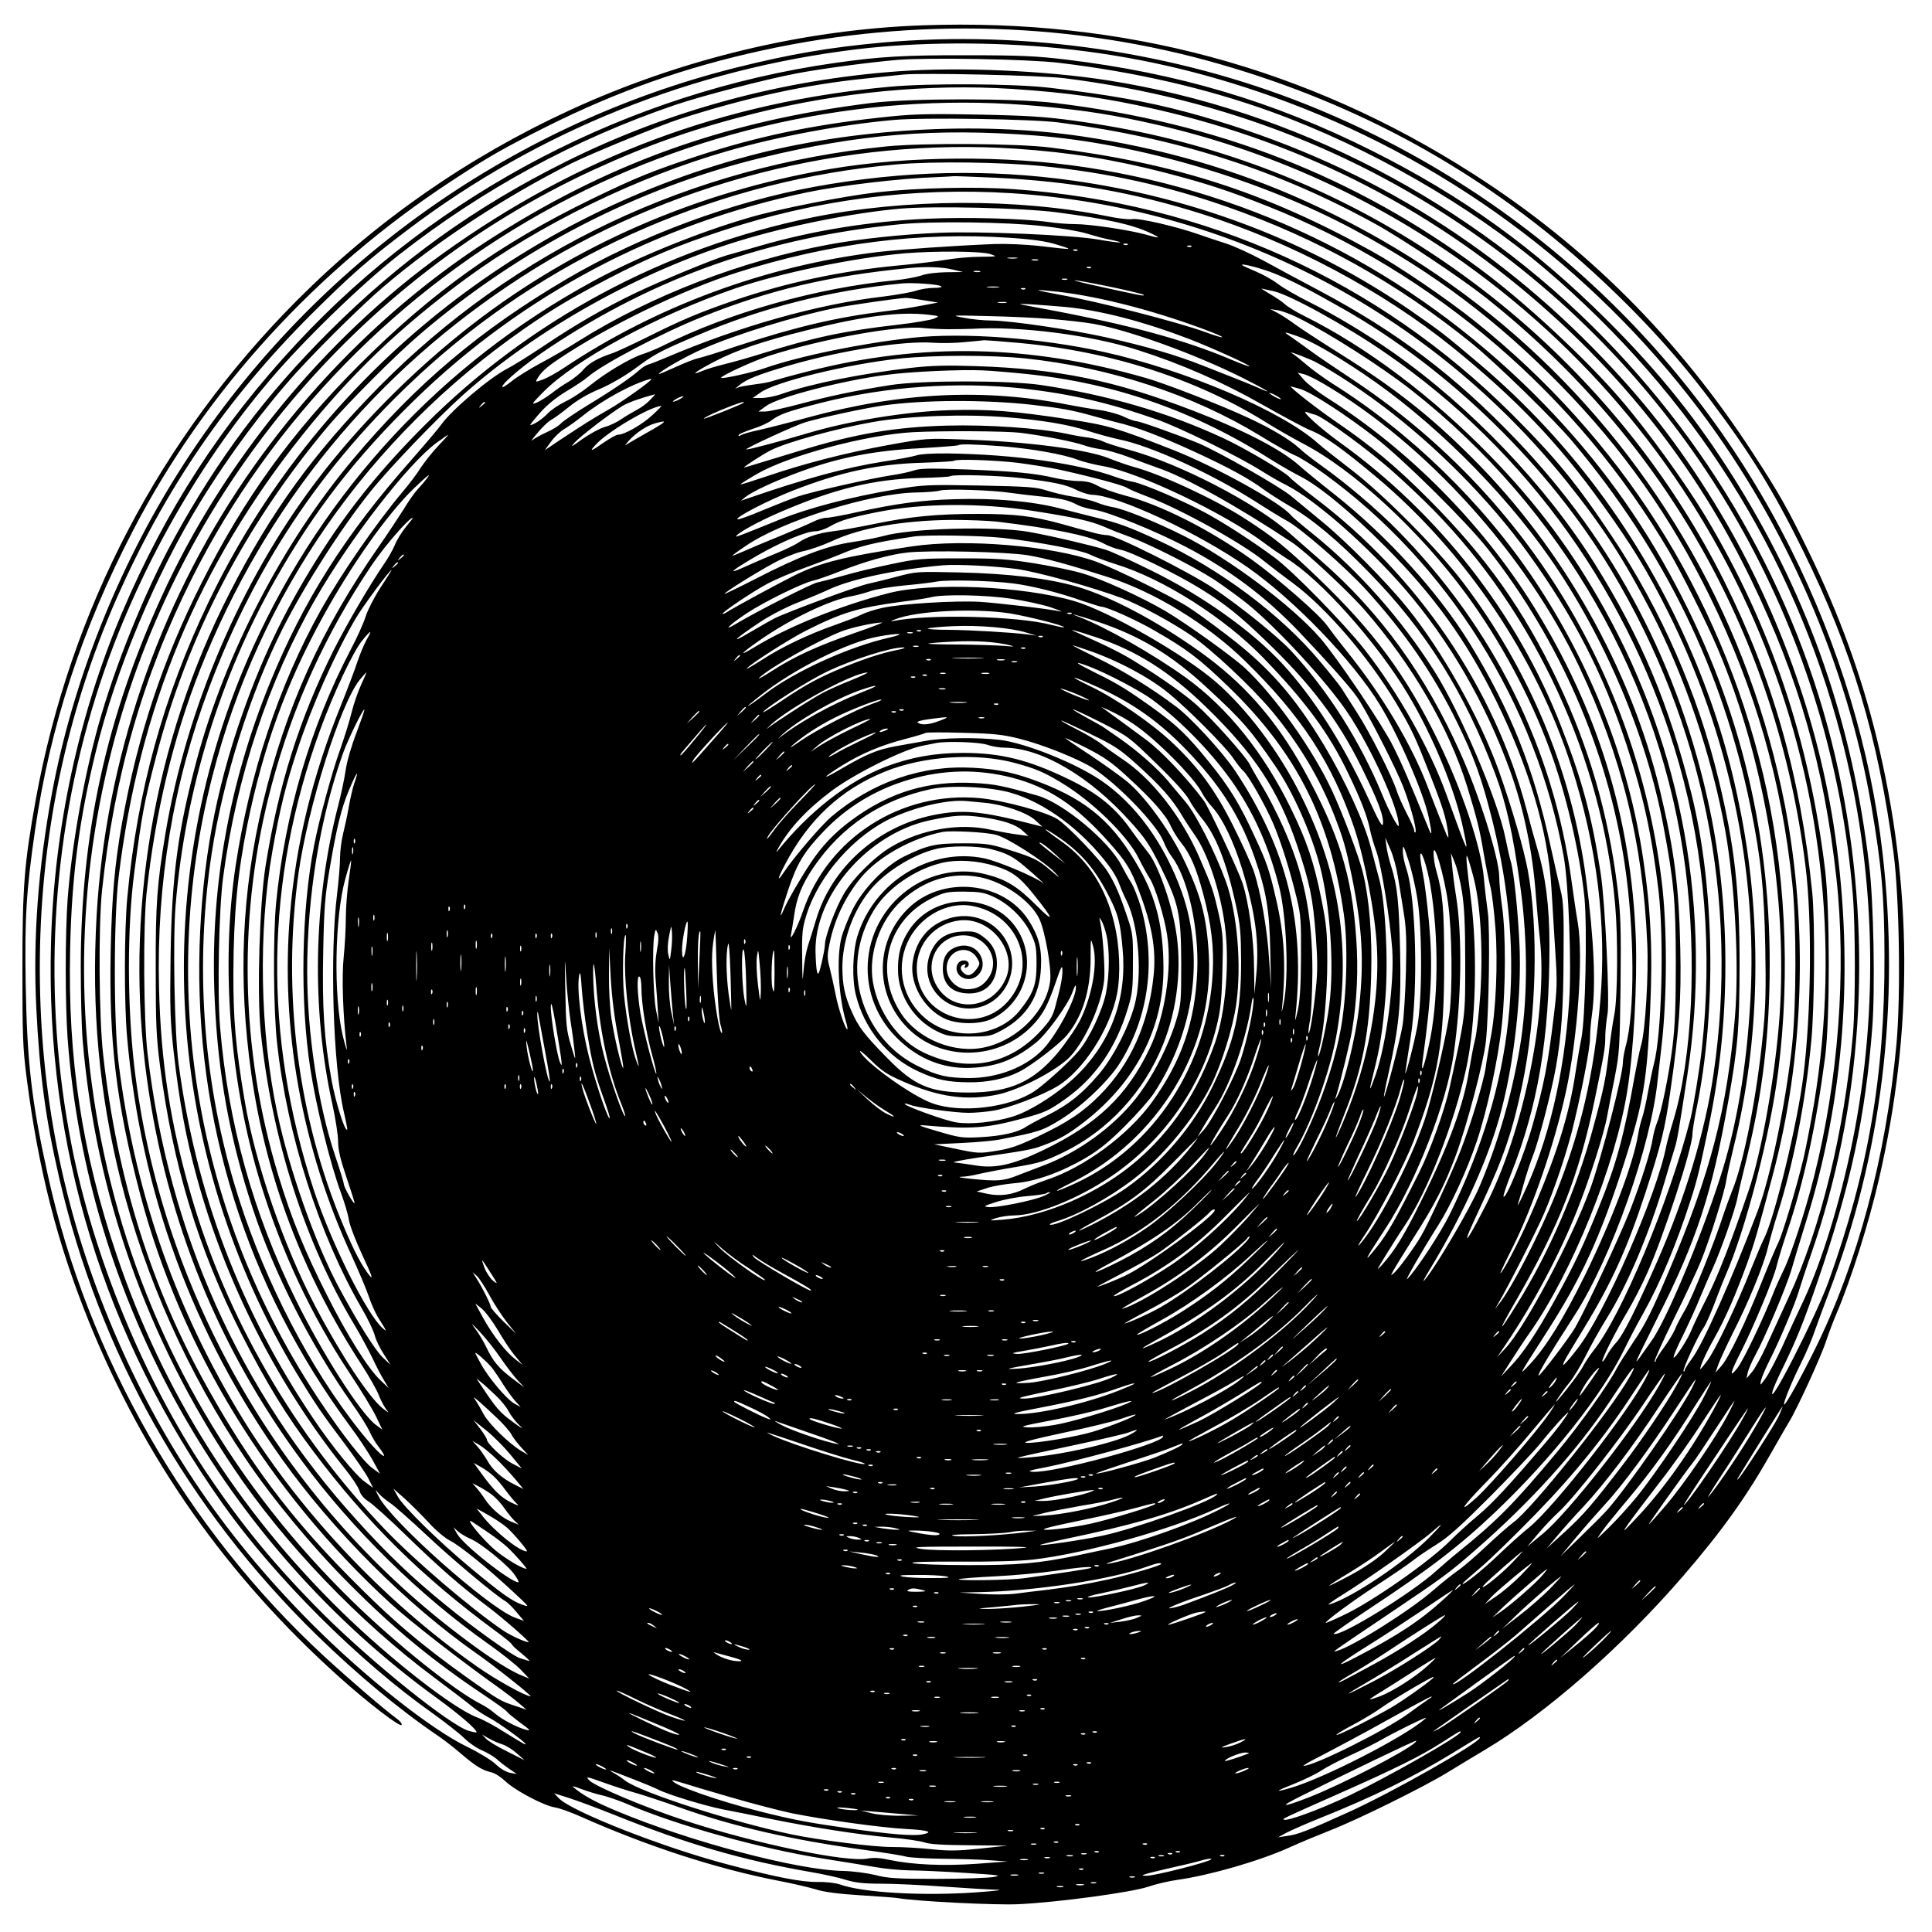 <?xml version="1.0" encoding="UTF-8" standalone="yes"?>
<svg version="1.0" xmlns="http://www.w3.org/2000/svg" width="100mm" height="100mm" viewBox="0 0 1000 1000" preserveAspectRatio="xMidYMid meet">
  <g transform="translate(0,1000) scale(0.1,-0.1)" fill="#000000" stroke="none">
    <path d="M4775 9869 c-616 -22 -1252 -175 -1825 -439 -531 -245 -1005 -575
-1414 -986 -707 -710 -1172 -1599 -1351 -2583 -60 -334 -69 -449 -69 -881 0
-340 2 -406 22 -560 61 -474 158 -854 322 -1260 288 -711 713 -1316 1290
-1835 152 -137 324 -269 329 -253 2 6 -9 21 -25 32 -64 47 -237 195 -375 322
-712 656 -1227 1554 -1433 2499 -83 376 -106 578 -113 980 -6 338 3 486 48
795 77 537 242 1043 508 1555 373 720 948 1350 1648 1808 193 127 270 170 489
280 369 185 721 309 1120 396 789 173 1613 148 2375 -73 713 -206 1338 -550
1878 -1032 255 -228 470 -459 657 -709 205 -273 324 -466 474 -770 257 -522
391 -970 471 -1570 30 -230 38 -738 15 -990 -54 -585 -202 -1135 -424 -1583
-74 -149 -148 -282 -157 -282 -9 0 37 114 84 208 28 56 62 135 75 175 14 39
45 125 70 190 276 720 371 1496 280 2282 -61 530 -224 1071 -474 1572 -522
1046 -1411 1863 -2505 2301 -682 273 -1457 387 -2195 322 -274 -25 -476 -59
-760 -130 -1188 -298 -2222 -1046 -2880 -2085 -321 -506 -553 -1093 -660
-1665 -73 -395 -100 -758 -82 -1120 17 -342 48 -571 118 -875 208 -905 663
-1713 1332 -2367 216 -210 429 -387 637 -528 28 -19 80 -60 117 -92 72 -61
105 -81 153 -92 17 -4 48 -24 70 -45 50 -48 199 -127 257 -136 24 -4 83 -25
132 -47 346 -154 702 -270 1026 -333 74 -14 162 -35 195 -45 40 -13 116 -23
230 -30 94 -6 181 -12 195 -15 93 -16 502 -37 624 -31 206 10 580 61 668 90
40 14 109 30 153 36 169 24 422 97 580 168 50 23 144 62 210 88 148 58 479
222 606 299 52 32 138 84 192 116 319 190 713 535 1031 904 199 231 324 406
451 630 37 66 80 140 95 165 40 64 167 341 192 419 12 36 36 101 55 145 75
177 165 462 218 691 179 773 175 1518 -11 2284 -80 326 -193 638 -350 961
-112 230 -154 304 -288 510 -389 599 -866 1076 -1451 1450 -860 551 -1808 806
-2850 769z m710 -119 c380 -39 733 -119 1098 -249 883 -315 1648 -875 2212
-1621 448 -593 765 -1320 890 -2045 54 -312 69 -482 69 -785 2 -613 -84 -1112
-290 -1685 -64 -177 -319 -676 -289 -565 3 14 30 75 60 135 66 137 102 226
172 430 172 499 248 853 284 1318 15 198 7 649 -16 837 -86 733 -308 1373
-683 1978 -199 320 -399 571 -676 847 -376 374 -746 640 -1217 876 -507 254
-1002 401 -1584 471 -149 18 -237 22 -510 22 -325 1 -454 -7 -685 -40 -1063
-152 -2056 -669 -2782 -1449 -395 -424 -680 -864 -908 -1400 -224 -529 -350
-1115 -366 -1705 -29 -1051 273 -2037 891 -2907 271 -381 702 -811 1083 -1080
64 -46 137 -103 162 -127 25 -25 68 -55 95 -66 28 -12 61 -32 75 -44 14 -13
43 -36 65 -51 l40 -27 -35 6 c-21 4 -51 22 -75 45 -22 21 -88 61 -146 89 -190
92 -530 361 -809 641 -466 469 -799 969 -1048 1576 -236 575 -354 1170 -356
1800 -2 674 134 1329 399 1931 250 564 568 1029 1004 1465 209 208 299 287
506 443 672 508 1469 828 2320 931 313 38 703 40 1050 5z m-5 -75 c395 -47
765 -132 1102 -254 506 -184 1030 -485 1418 -815 762 -650 1281 -1470 1529
-2416 179 -684 199 -1406 60 -2095 -64 -315 -158 -621 -253 -825 -30 -63 -80
-171 -111 -240 -32 -69 -71 -143 -87 -165 -29 -39 -29 -39 -23 -10 4 17 23 61
42 99 52 102 133 293 153 361 10 33 38 119 63 190 265 762 321 1599 161 2417
-170 870 -595 1675 -1228 2325 -689 708 -1606 1185 -2571 1337 -326 51 -768
70 -1085 47 -605 -44 -1187 -202 -1720 -467 -472 -235 -856 -511 -1225 -879
-331 -330 -575 -656 -804 -1072 -153 -279 -308 -663 -395 -978 -74 -270 -136
-621 -156 -890 -13 -180 -13 -540 0 -720 100 -1352 806 -2613 1911 -3414 120
-87 214 -169 205 -178 -1 -1 -19 2 -39 8 -94 26 -499 351 -753 604 -247 247
-424 462 -610 740 -321 481 -580 1110 -693 1685 -152 774 -109 1575 125 2325
184 589 506 1174 903 1640 172 203 471 493 666 646 434 340 913 600 1430 776
142 48 466 132 628 163 131 25 381 58 522 70 165 13 676 4 835 -15z m30 -80
c831 -104 1572 -397 2225 -880 1073 -794 1745 -2005 1855 -3345 14 -167 14
-566 1 -720 -45 -507 -166 -1005 -333 -1365 -38 -82 -90 -196 -116 -253 -26
-56 -59 -117 -75 -135 l-27 -32 6 30 c4 17 21 57 39 90 52 95 163 358 189 448
13 45 46 155 74 244 198 634 249 1313 151 1998 -85 595 -304 1200 -624 1720
-191 310 -373 542 -629 803 -586 596 -1279 999 -2101 1221 -206 55 -404 91
-715 127 -179 21 -620 24 -825 5 -860 -79 -1610 -359 -2311 -862 -613 -439
-1140 -1081 -1456 -1774 -288 -629 -419 -1229 -420 -1915 0 -140 4 -315 10
-387 67 -791 333 -1545 782 -2213 261 -389 650 -795 1035 -1081 88 -66 178
-134 200 -153 22 -18 60 -43 85 -56 43 -21 190 -127 190 -137 0 -5 -6 -2 -113
64 -48 31 -110 64 -138 74 -125 48 -444 297 -698 544 -539 526 -928 1141
-1166 1846 -181 534 -255 1019 -242 1589 8 371 46 665 133 1020 104 427 311
918 543 1295 146 238 331 486 497 669 122 134 338 347 449 442 273 233 626
464 972 638 98 49 459 197 558 229 348 112 659 180 970 211 83 9 168 18 190
20 100 10 716 -4 835 -19z m-275 -55 c291 -19 490 -47 745 -105 781 -178 1464
-533 2050 -1062 440 -398 780 -850 1035 -1376 245 -507 376 -963 440 -1540 53
-483 11 -1047 -116 -1549 -43 -172 -123 -417 -158 -484 -16 -33 -39 -84 -51
-114 -53 -136 -157 -353 -188 -392 -44 -55 -37 -25 18 83 66 130 170 380 185
443 8 34 33 115 55 181 87 256 150 548 197 905 25 198 25 756 0 965 -82 676
-283 1271 -618 1830 -104 173 -301 446 -438 605 -180 211 -500 508 -729 677
-649 481 -1361 759 -2202 860 -209 25 -748 25 -950 0 -761 -94 -1374 -315
-2000 -722 -476 -310 -907 -734 -1242 -1225 -452 -663 -722 -1456 -768 -2260
-27 -483 12 -917 125 -1370 126 -502 350 -1003 646 -1440 136 -203 347 -458
533 -644 234 -236 435 -402 708 -584 58 -39 110 -76 113 -83 4 -6 35 -31 68
-56 50 -36 56 -43 32 -37 -45 11 -126 53 -163 85 -18 16 -52 39 -75 50 -134
68 -441 314 -666 534 -599 585 -1020 1302 -1230 2094 -204 767 -208 1549 -12
2312 339 1321 1262 2431 2491 2999 285 131 525 215 840 294 437 109 897 153
1325 126z m151 -90 c237 -22 381 -45 604 -96 572 -132 1105 -372 1584 -712
1391 -990 2094 -2678 1815 -4357 -17 -99 -41 -225 -54 -280 -36 -151 -109
-395 -132 -440 -11 -22 -50 -114 -86 -205 -83 -207 -168 -385 -207 -430 l-31
-35 16 45 c9 24 42 96 74 160 81 159 159 348 182 444 11 45 33 122 49 172 83
262 144 570 175 894 17 171 20 621 5 771 -60 601 -204 1108 -457 1614 -507
1011 -1414 1804 -2485 2173 -291 100 -562 164 -883 208 -147 20 -238 26 -495
31 -278 5 -338 3 -510 -16 -348 -38 -632 -98 -935 -197 -237 -78 -321 -112
-552 -224 -477 -232 -828 -482 -1209 -864 -344 -345 -587 -681 -808 -1118
-203 -401 -335 -799 -415 -1251 -37 -208 -52 -376 -58 -657 -10 -470 29 -791
152 -1260 209 -795 666 -1542 1295 -2118 105 -96 358 -293 572 -445 29 -21 71
-53 93 -72 l40 -34 -57 19 c-77 25 -85 30 -238 138 -250 178 -406 310 -626
534 -303 307 -508 581 -722 961 -299 530 -475 1090 -548 1737 -22 194 -25 666
-6 850 63 593 211 1108 464 1614 410 819 1078 1503 1895 1939 764 408 1646
587 2499 507z m95 -84 c619 -81 1135 -247 1643 -528 134 -74 445 -282 566
-378 933 -741 1507 -1761 1655 -2941 35 -278 30 -763 -11 -1089 -30 -245 -150
-738 -204 -842 -11 -21 -40 -91 -66 -155 -75 -190 -187 -424 -227 -476 -20
-27 -37 -47 -37 -44 0 17 31 86 73 160 59 106 109 221 168 382 41 114 54 160
134 460 163 609 185 1285 64 1915 -90 463 -253 909 -480 1308 -463 814 -1144
1434 -2004 1822 -361 163 -746 274 -1160 335 -536 78 -1185 40 -1715 -101
-1231 -328 -2255 -1173 -2800 -2309 -234 -488 -370 -981 -421 -1530 -16 -173
-17 -545 -1 -725 71 -800 338 -1530 800 -2180 268 -376 649 -757 1011 -1010
89 -62 288 -220 277 -220 -25 0 -180 86 -274 152 -495 347 -942 825 -1245
1333 -331 553 -534 1148 -614 1800 -25 207 -25 743 1 955 105 875 414 1617
954 2292 252 315 506 557 844 806 380 279 885 526 1353 660 258 75 590 137
860 161 151 14 717 5 856 -13z m-126 -67 c539 -41 1173 -229 1659 -491 411
-222 735 -466 1061 -799 324 -331 571 -681 774 -1094 235 -479 372 -953 428
-1490 22 -209 21 -620 -1 -833 -32 -299 -112 -685 -179 -862 -132 -349 -284
-690 -340 -763 -20 -27 -37 -53 -37 -59 0 -6 -3 -9 -6 -5 -7 6 75 184 104 225
11 15 35 70 55 122 20 52 45 118 57 145 106 241 233 734 274 1060 65 514 37
1056 -80 1545 -222 925 -737 1734 -1487 2335 -146 117 -397 288 -537 365 -550
305 -1020 456 -1660 536 -171 22 -666 25 -854 6 -1011 -102 -1922 -534 -2623
-1243 -340 -345 -559 -646 -775 -1069 -395 -772 -546 -1665 -427 -2518 102
-733 370 -1392 804 -1977 262 -354 608 -694 960 -942 72 -51 149 -112 172
-137 l42 -44 -37 15 c-77 31 -205 117 -372 247 -902 704 -1501 1769 -1635
2906 -37 322 -37 719 0 1005 41 308 49 352 112 595 163 630 462 1203 892 1715
100 118 350 369 476 476 518 443 1126 757 1769 913 500 122 899 154 1411 115z
m-93 -69 c278 -19 502 -55 773 -125 214 -56 318 -90 525 -172 863 -342 1603
-978 2079 -1787 66 -113 196 -371 251 -501 243 -572 364 -1290 321 -1904 -21
-302 -94 -711 -161 -906 -92 -270 -157 -436 -214 -550 -36 -71 -72 -146 -80
-167 -19 -49 -86 -152 -93 -144 -4 3 19 57 50 118 30 62 69 147 85 188 17 41
47 111 67 155 42 92 119 311 129 370 4 22 25 112 47 200 83 340 119 643 119
1005 0 723 -170 1387 -518 2020 -189 345 -420 650 -701 930 -643 638 -1433
1038 -2321 1174 -413 63 -922 60 -1325 -9 -688 -118 -1316 -391 -1850 -804
-302 -234 -592 -525 -811 -816 -389 -515 -670 -1174 -778 -1821 -43 -260 -51
-361 -50 -704 0 -277 3 -350 22 -495 67 -518 198 -949 422 -1390 127 -251 232
-422 374 -610 275 -366 562 -648 938 -925 49 -35 88 -68 88 -72 0 -4 24 -26
53 -49 28 -24 44 -39 34 -36 -11 4 -31 10 -45 14 -32 8 -239 155 -386 276
-168 136 -305 267 -458 437 -608 670 -975 1488 -1084 2415 -21 173 -24 664 -5
835 45 416 138 803 277 1155 337 850 902 1540 1666 2033 750 484 1668 722
2560 662z m136 -90 c336 -34 643 -102 952 -210 470 -164 885 -396 1270 -709
126 -102 426 -395 519 -506 478 -570 778 -1187 922 -1893 54 -266 70 -423 76
-724 4 -219 2 -314 -12 -450 -31 -319 -99 -665 -160 -813 -13 -33 -33 -87 -44
-120 -45 -141 -162 -431 -198 -493 -22 -37 -46 -83 -53 -102 -8 -19 -33 -61
-57 -94 -24 -32 -43 -63 -43 -69 0 -6 -3 -8 -6 -4 -3 3 41 102 99 219 58 117
121 251 140 298 44 107 124 360 132 420 4 25 22 106 40 180 133 537 147 1141
39 1705 -57 295 -126 527 -235 793 -251 608 -634 1136 -1123 1550 -181 153
-198 166 -348 270 -515 356 -1114 587 -1753 677 -438 62 -876 52 -1335 -31
-434 -79 -905 -254 -1285 -477 -448 -263 -783 -546 -1111 -938 -361 -430 -657
-1001 -805 -1550 -98 -365 -130 -601 -136 -1014 -4 -284 -2 -341 17 -510 29
-253 62 -432 119 -640 148 -543 417 -1072 767 -1508 34 -42 68 -93 74 -112 7
-22 24 -42 48 -57 20 -12 109 -92 197 -178 167 -162 281 -262 425 -370 74 -56
216 -180 206 -180 -18 0 -96 36 -134 62 -169 116 -452 358 -607 519 -469 489
-821 1095 -1005 1729 -109 376 -158 693 -167 1080 -13 540 73 1056 259 1550
248 661 618 1200 1143 1670 663 592 1518 960 2415 1039 190 17 548 12 758 -9z
m-243 -60 c390 -19 709 -75 1065 -187 463 -146 938 -399 1300 -692 328 -266
545 -493 769 -805 158 -219 238 -350 346 -566 311 -623 463 -1336 425 -2005
-19 -352 -72 -661 -159 -928 -106 -327 -282 -743 -356 -842 -12 -17 -34 -48
-49 -69 -14 -21 -26 -35 -26 -31 0 4 49 104 109 224 202 398 282 644 365 1113
52 291 59 385 60 708 1 389 -26 624 -109 967 -107 442 -296 874 -549 1253
-180 271 -290 406 -520 636 -694 692 -1585 1095 -2581 1165 -197 14 -496 7
-702 -16 -175 -20 -508 -85 -664 -131 -266 -77 -585 -207 -812 -331 -778 -423
-1387 -1079 -1756 -1890 -550 -1209 -464 -2622 228 -3767 91 -150 125 -200
245 -359 53 -71 108 -151 122 -178 l25 -50 -45 33 c-48 35 -171 186 -266 328
-378 562 -607 1166 -696 1837 -21 159 -30 636 -15 818 49 592 230 1182 519
1690 201 354 416 631 718 925 558 544 1255 912 2034 1075 168 35 482 72 665
78 44 2 85 4 90 5 6 1 105 -3 220 -8z m80 -80 c1129 -72 2169 -613 2877 -1496
182 -227 294 -400 434 -669 175 -337 315 -751 384 -1135 51 -286 72 -697 50
-965 -41 -478 -126 -807 -343 -1317 -84 -199 -119 -270 -180 -360 -41 -62 -82
-126 -90 -143 -41 -80 -192 -292 -307 -430 -223 -267 -310 -356 -520 -525 -30
-24 -77 -65 -105 -90 -127 -116 -508 -350 -532 -326 -2 2 83 62 189 132 306
202 465 324 649 499 294 280 552 606 666 840 21 44 66 130 100 190 88 158 171
357 246 590 32 100 45 153 92 380 113 535 114 1120 4 1640 -156 737 -490 1374
-1001 1909 -316 330 -612 555 -1018 771 -91 48 -221 118 -290 156 -69 37 -156
77 -195 89 -38 12 -101 33 -138 46 -119 42 -310 86 -346 80 -18 -3 -74 3 -125
14 -467 95 -1051 93 -1535 -6 -764 -157 -1464 -533 -2006 -1078 -211 -211
-373 -409 -517 -631 -185 -286 -312 -543 -424 -862 -139 -396 -208 -773 -221
-1203 -26 -902 242 -1756 778 -2481 44 -58 96 -138 118 -177 l38 -70 -37 27
c-48 34 -160 178 -278 355 -638 960 -836 2124 -552 3231 241 940 806 1750
1610 2311 151 105 242 159 435 260 215 112 363 174 594 250 488 161 990 226
1496 194z m235 -99 c264 -35 387 -62 484 -107 59 -28 53 -30 -24 -8 -87 24
-288 54 -365 54 -38 0 -101 5 -140 11 -126 18 -420 26 -622 17 -297 -13 -596
-61 -868 -140 -77 -22 -156 -45 -175 -50 -70 -20 -338 -131 -470 -194 -164
-79 -303 -159 -475 -274 -71 -48 -158 -102 -191 -119 -92 -48 -284 -211 -339
-287 -16 -23 -87 -106 -157 -186 -341 -385 -557 -726 -731 -1153 -216 -530
-311 -1076 -286 -1634 17 -390 77 -721 197 -1086 109 -332 301 -708 514 -1010
39 -55 80 -120 91 -145 11 -25 33 -62 50 -83 16 -21 27 -40 25 -42 -9 -9 -94
84 -174 192 -254 338 -474 785 -602 1218 -164 551 -203 1140 -116 1710 58 380
199 827 366 1159 113 224 304 523 455 711 100 125 343 378 480 501 384 343
919 641 1428 797 254 78 593 146 835 167 174 15 631 4 810 -19z m-75 -71 c94
-10 197 -28 230 -39 33 -10 86 -25 118 -31 99 -20 58 -20 -58 0 -136 24 -617
44 -825 35 -193 -8 -406 -31 -566 -60 -455 -84 -924 -265 -1299 -500 -56 -36
-148 -89 -203 -118 -55 -30 -121 -71 -146 -92 -25 -20 -46 -33 -46 -27 0 20
122 122 246 204 552 366 1130 569 1809 637 164 17 560 12 740 -9z m-166 -61
c119 -8 186 -18 241 -35 91 -28 88 -28 -83 -8 -78 9 -180 13 -239 11 -220 -9
-488 -28 -608 -42 -575 -70 -1143 -280 -1618 -597 -40 -27 -91 -55 -113 -63
-36 -13 -39 -13 -29 3 19 34 46 59 105 99 254 172 641 360 929 452 478 152
946 212 1415 180z m608 -35 c-3 -3 -12 -4 -19 -1 -8 3 -5 6 6 6 11 1 17 -2 13
-5z m330 -10 c-3 -3 -12 -4 -19 -1 -8 3 -5 6 6 6 11 1 17 -2 13 -5z m-590 -20
c-3 -3 -12 -4 -19 -1 -8 3 -5 6 6 6 11 1 17 -2 13 -5z m-452 -19 c39 -13 39
-13 -50 -14 -49 0 -128 -7 -175 -15 -47 -8 -159 -22 -250 -30 -296 -28 -574
-87 -850 -181 -179 -62 -271 -100 -448 -189 -81 -40 -165 -79 -187 -86 -68
-22 -119 -51 -147 -85 -15 -18 -49 -45 -75 -61 -27 -15 -66 -42 -88 -60 -22
-17 -56 -38 -75 -47 -32 -13 -30 -9 32 54 166 168 592 398 993 536 237 81 616
159 880 182 159 13 394 11 440 -4z m138 -22 c-13 -2 -33 -2 -45 0 -13 2 -3 4
22 4 25 0 35 -2 23 -4z m110 -10 c-7 -2 -21 -2 -30 0 -10 3 -4 5 12 5 17 0 24
-2 18 -5z m1227 -70 c88 -36 181 -84 360 -186 546 -312 1056 -810 1382 -1352
474 -788 660 -1706 527 -2605 -44 -302 -148 -644 -294 -975 -109 -246 -173
-373 -207 -411 -20 -21 -43 -54 -52 -72 -10 -19 -20 -32 -22 -29 -7 7 67 153
129 257 28 47 75 137 103 201 84 187 234 648 234 718 0 16 9 73 20 127 106
509 95 1156 -26 1639 -117 464 -259 803 -500 1188 -253 404 -641 810 -1044
1093 -132 93 -304 196 -430 259 -63 31 -137 74 -165 95 -27 21 -79 50 -115 65
-36 15 -67 29 -70 32 -15 14 98 -15 170 -44z m-1670 22 l55 -13 -86 -1 c-51
-1 -104 -7 -130 -17 -24 -8 -87 -20 -139 -25 -406 -40 -856 -167 -1200 -339
-30 -15 -78 -35 -107 -44 -65 -22 -188 -95 -273 -164 -36 -29 -92 -66 -125
-81 -33 -16 -73 -43 -90 -61 -27 -29 -74 -60 -90 -60 -4 0 19 28 50 63 36 41
84 80 137 112 44 26 95 60 112 75 75 65 377 224 586 308 354 142 657 214 1080
255 82 8 169 5 220 -8z m717 9 c-3 -3 -12 -4 -19 -1 -8 3 -5 6 6 6 11 1 17 -2
13 -5z m-574 -21 c-7 -2 -21 -2 -30 0 -10 3 -4 5 12 5 17 0 24 -2 18 -5z m450
-40 c-7 -2 -19 -2 -25 0 -7 3 -2 5 12 5 14 0 19 -2 13 -5z m222 -37 c92 -19
170 -38 174 -42 7 -8 -10 -5 -219 41 -85 18 -147 34 -138 34 9 1 92 -14 183
-33z m-875 3 c10 -5 -3 -9 -36 -9 -28 0 -70 -7 -94 -15 -23 -8 -99 -21 -168
-30 -339 -39 -743 -153 -1132 -319 -30 -13 -66 -27 -80 -31 -14 -4 -36 -17
-50 -30 -44 -39 -131 -99 -261 -178 -69 -42 -134 -86 -145 -98 -10 -12 -44
-33 -74 -46 -30 -14 -64 -32 -74 -41 -11 -10 0 7 25 36 24 29 55 59 69 67 14
7 57 38 95 69 44 36 103 70 160 93 53 23 125 64 180 104 104 77 128 90 326
174 329 141 690 233 1059 268 51 5 183 -4 200 -14z m298 -6 c-16 -2 -40 -2
-55 0 -16 2 -3 4 27 4 30 0 43 -2 28 -4z m139 -9 c-3 -3 -12 -4 -19 -1 -8 3
-5 6 6 6 11 1 17 -2 13 -5z m1280 -10 c79 -14 381 -180 586 -322 736 -507
1271 -1257 1518 -2126 133 -469 173 -971 118 -1471 -11 -104 -44 -304 -59
-365 -109 -426 -359 -1025 -504 -1203 -18 -23 -41 -58 -51 -77 -16 -31 -76
-112 -129 -173 -36 -43 14 34 56 85 21 25 59 88 85 139 25 51 75 140 111 198
108 174 217 433 297 701 20 69 43 145 51 170 15 45 23 92 69 395 126 832 -26
1677 -431 2404 -168 301 -348 542 -589 790 -301 309 -643 566 -965 726 -41 20
-86 48 -100 61 -14 13 -50 37 -80 54 -30 18 -47 29 -38 26 9 -2 34 -8 55 -12z
m-1112 -4 c224 -25 530 -106 798 -210 89 -35 60 -34 -34 1 -136 50 -554 158
-752 193 -145 27 -149 31 -12 16z m-695 -44 l75 -12 -85 -16 c-47 -9 -128 -22
-180 -28 -256 -31 -469 -81 -768 -179 -97 -33 -192 -62 -211 -66 -19 -4 -71
-25 -117 -46 -46 -21 -84 -37 -84 -35 0 12 145 95 232 132 167 73 474 168 678
209 74 15 328 52 370 53 8 0 49 -5 90 -12z m428 -13 c-10 -2 -28 -2 -40 0 -13
2 -5 4 17 4 22 1 32 -1 23 -4z m309 -22 c183 -18 402 -75 642 -167 120 -47
314 -135 308 -140 -2 -2 -41 12 -88 32 -249 106 -535 184 -994 269 -129 24
-129 24 -50 20 44 -3 126 -9 182 -14z m1208 -59 c158 -79 427 -251 580 -371
782 -614 1295 -1509 1419 -2478 60 -462 35 -979 -63 -1303 -16 -52 -32 -111
-36 -130 -47 -249 -321 -874 -461 -1052 -66 -85 -89 -105 -63 -56 6 12 49 84
95 159 146 239 226 415 322 709 80 246 99 324 126 510 48 331 59 483 53 755
-7 322 -31 504 -106 818 -151 625 -501 1247 -966 1712 -220 221 -406 367 -692
546 -97 61 -198 127 -227 148 -28 21 -69 48 -91 60 l-40 21 40 -6 c22 -4 72
-22 110 -42z m-1920 19 c60 -7 60 -7 30 -20 -16 -7 -102 -22 -190 -32 -273
-31 -440 -67 -695 -147 -69 -22 -159 -47 -200 -57 -41 -10 -95 -26 -120 -37
-63 -26 -27 1 69 51 113 59 249 105 475 161 299 75 482 98 631 81z m635 -22
c74 -6 173 -17 219 -25 186 -33 527 -157 771 -279 135 -68 173 -93 73 -48 -32
14 -85 35 -118 48 -33 13 -107 42 -165 65 -129 51 -284 97 -495 144 -179 40
-492 86 -593 87 -37 0 -101 6 -142 14 -72 13 -68 14 120 9 107 -2 256 -9 330
-15z m-530 -53 c41 0 95 1 120 2 248 15 612 -31 860 -110 226 -72 439 -166
643 -282 111 -63 222 -122 247 -132 75 -29 167 -95 344 -243 461 -387 828
-932 1009 -1496 133 -415 184 -824 150 -1215 -32 -379 -100 -673 -232 -1003
-82 -205 -230 -491 -293 -567 l-20 -25 17 29 c46 77 201 380 237 465 52 121
111 297 144 424 46 184 94 427 94 485 0 31 5 86 10 121 21 151 11 385 -31 706
-73 552 -292 1078 -639 1534 -133 174 -419 462 -584 586 -65 50 -140 109 -165
131 -186 167 -684 379 -1111 473 -328 72 -724 101 -985 73 -267 -29 -583 -94
-765 -157 -65 -23 -220 -57 -227 -51 -8 8 168 89 247 114 273 88 671 160 800
144 30 -3 89 -6 130 -6z m1805 -36 c70 -24 181 -87 338 -192 351 -235 717
-596 967 -953 283 -406 500 -915 589 -1386 55 -291 64 -390 65 -704 0 -231 -4
-332 -17 -440 -19 -152 -58 -340 -80 -395 -8 -19 -18 -55 -22 -80 -10 -68 -61
-229 -120 -380 -52 -132 -220 -491 -281 -600 -30 -52 -180 -250 -190 -250 -10
0 56 111 189 317 188 293 393 873 427 1213 5 47 14 126 20 175 30 257 30 624
0 861 -135 1073 -715 2008 -1610 2597 -80 53 -172 115 -204 139 -32 24 -77 55
-99 71 -48 32 -47 33 28 7z m-1440 -35 c480 -44 926 -189 1289 -418 44 -27
122 -72 175 -100 266 -137 610 -455 852 -785 173 -236 328 -524 427 -792 87
-233 158 -538 183 -775 15 -154 5 -628 -16 -730 -8 -38 -21 -117 -30 -175 -33
-225 -105 -450 -242 -760 -55 -125 -137 -280 -147 -280 -2 0 26 60 63 133 106
211 219 542 277 810 60 276 90 698 61 868 -9 52 -23 148 -32 214 -94 693 -404
1317 -906 1825 -105 106 -263 240 -384 326 -44 31 -98 73 -120 94 -46 43 -151
106 -270 160 -132 62 -427 176 -522 203 -603 174 -1162 185 -1746 36 -87 -22
-170 -45 -185 -50 -15 -6 -56 -14 -92 -18 -36 -5 -74 -11 -85 -15 l-20 -8 20
17 c40 33 98 56 262 104 271 78 588 128 743 117 41 -3 113 -2 160 3 47 4 94 9
105 10 11 0 92 -6 180 -14z m1502 -84 c64 -25 244 -139 377 -240 280 -210 556
-489 753 -761 237 -328 390 -624 510 -989 89 -269 133 -471 168 -766 29 -253
16 -743 -25 -894 -6 -22 -19 -87 -30 -143 -10 -57 -24 -116 -30 -133 -6 -16
-16 -55 -21 -86 -24 -150 -136 -445 -275 -729 -112 -227 -200 -369 -284 -460
-64 -68 -61 -64 73 145 193 298 289 507 415 900 97 303 117 420 133 786 14
306 4 516 -36 784 -76 509 -269 1004 -566 1447 -264 395 -641 761 -1043 1013
-43 28 -102 70 -131 95 -29 25 -61 51 -71 57 -17 11 -16 11 6 4 14 -5 49 -18
77 -30z m-1471 4 c437 -46 869 -188 1216 -400 76 -47 158 -93 181 -102 23 -9
89 -50 147 -92 644 -465 1102 -1196 1244 -1986 25 -138 41 -561 28 -746 -26
-387 -109 -733 -241 -1009 -17 -36 -28 -56 -25 -45 4 11 17 58 30 105 13 47
35 114 49 150 30 75 97 335 119 460 28 163 38 300 39 572 2 225 -1 284 -15
338 -9 36 -32 139 -52 229 -88 406 -206 702 -417 1048 -161 263 -426 556 -699
772 -80 63 -163 131 -185 151 -91 82 -285 183 -546 283 -408 158 -701 218
-1129 232 -148 5 -229 3 -335 -9 -258 -30 -514 -81 -669 -135 -33 -12 -80 -21
-105 -21 l-45 0 40 28 c76 56 455 148 719 176 179 19 475 19 651 1z m9 -81
c462 -48 874 -194 1277 -451 37 -23 98 -58 135 -77 100 -50 267 -188 444 -366
251 -252 419 -485 572 -795 170 -344 271 -684 287 -970 5 -82 14 -230 20 -328
11 -164 10 -193 -10 -355 -28 -228 -48 -335 -106 -540 -42 -153 -143 -401
-152 -374 -1 5 15 54 36 108 142 355 202 711 202 1188 0 205 -19 357 -65 511
-13 44 -38 134 -55 200 -165 621 -560 1203 -1090 1605 -63 48 -124 97 -135
110 -26 29 -235 152 -345 203 -287 133 -594 222 -940 274 -168 25 -621 25
-780 0 -179 -28 -313 -56 -470 -98 -79 -21 -160 -39 -179 -39 l-35 0 40 29
c63 46 401 133 624 161 128 17 385 28 495 23 50 -2 153 -11 230 -19z m1530
-47 c532 -310 1051 -883 1328 -1466 219 -462 331 -912 353 -1431 8 -164 -10
-454 -31 -527 -8 -27 -23 -102 -35 -168 -55 -308 -94 -450 -183 -670 -82 -204
-129 -303 -227 -480 -96 -174 -165 -278 -233 -349 l-48 -51 48 75 c26 41 72
111 103 155 219 312 442 865 503 1250 33 205 52 558 44 787 -24 626 -197 1187
-531 1723 -267 427 -644 808 -1067 1076 -47 30 -100 71 -119 92 l-33 38 29 -7
c16 -3 61 -25 99 -47z m-3475 19 c0 -9 -154 -119 -222 -157 -80 -46 -116 -68
-249 -156 l-79 -53 32 44 c18 25 49 54 68 65 19 11 66 44 103 74 98 78 252
162 345 186 1 1 2 -1 2 -3z m1925 -47 c247 -28 447 -74 695 -161 115 -40 424
-192 542 -267 35 -22 93 -56 130 -74 148 -76 417 -313 611 -537 229 -266 415
-586 543 -939 70 -193 118 -422 134 -651 5 -63 14 -164 21 -225 40 -378 -85
-991 -281 -1374 -73 -143 -110 -203 -91 -150 5 15 41 94 79 175 107 229 153
367 201 598 74 354 85 805 29 1111 -22 116 -82 323 -150 515 -97 272 -293 622
-477 848 -105 130 -312 339 -439 443 -56 46 -128 106 -160 132 -59 49 -373
228 -477 272 -104 43 -306 115 -323 115 -9 0 -41 11 -69 25 -29 13 -88 29
-130 34 -43 6 -112 18 -153 26 -435 86 -868 65 -1345 -65 -99 -27 -213 -56
-253 -65 -40 -8 -83 -20 -94 -26 -14 -8 -18 -8 -14 0 4 6 36 19 72 31 36 11
80 31 98 45 41 31 87 47 256 90 336 85 707 111 1045 74z m1437 -3 c57 -18 232
-131 388 -252 142 -110 470 -434 579 -573 373 -472 623 -1047 710 -1631 52
-345 54 -773 5 -947 -7 -28 -14 -65 -14 -83 0 -64 -112 -496 -168 -650 -97
-266 -337 -718 -440 -829 l-43 -46 44 65 c143 211 280 468 370 695 64 160 141
402 156 490 6 33 23 121 38 195 25 128 27 154 31 480 3 305 1 364 -17 513 -48
380 -147 721 -309 1062 -176 370 -371 644 -667 941 -170 171 -297 276 -487
406 -96 66 -239 178 -226 178 2 0 24 -7 50 -14z m-102 -52 c0 -2 -13 2 -30 11
-16 9 -30 18 -30 21 0 2 14 -2 30 -11 17 -9 30 -18 30 -21z m-3266 -5 c-16
-17 -47 -40 -69 -51 -22 -12 -58 -33 -80 -48 -23 -16 -61 -34 -85 -40 -25 -7
-76 -35 -115 -62 -59 -43 -65 -46 -40 -18 31 34 183 150 247 189 30 18 95 41
167 60 3 0 -8 -13 -25 -30z m156 6 c-14 -8 -29 -14 -35 -14 -5 0 1 6 15 14 14
8 30 14 35 14 6 0 -1 -6 -15 -14z m1820 -30 c150 -17 210 -28 310 -56 41 -12
100 -27 130 -35 97 -22 230 -73 398 -150 186 -86 284 -140 358 -194 28 -21 91
-61 139 -89 115 -66 250 -178 410 -343 294 -300 497 -624 654 -1043 57 -152
92 -308 131 -590 39 -283 38 -586 -4 -830 -43 -252 -116 -502 -211 -723 -50
-114 -222 -408 -281 -477 -13 -16 -3 6 24 50 181 298 315 596 377 844 65 256
101 589 90 836 -7 167 -29 382 -45 435 -6 19 -19 77 -29 127 -40 195 -234 649
-366 858 -170 269 -392 520 -630 712 -55 44 -107 88 -115 98 -52 64 -393 252
-610 337 -288 113 -336 127 -534 157 -289 44 -418 54 -621 48 -223 -7 -519
-55 -730 -118 -159 -47 -318 -89 -322 -85 -6 6 256 126 307 141 90 26 309 73
400 86 211 30 527 31 770 4z m-2830 11 c0 -2 -8 -10 -17 -17 -16 -13 -17 -12
-4 4 13 16 21 21 21 13z m1338 -1 c-8 -8 -201 -85 -205 -82 -4 4 71 39 142 66
51 19 72 25 63 16z m-474 -66 c-54 -49 -142 -99 -175 -99 -9 0 -41 -18 -73
-40 -68 -48 -80 -51 -40 -9 64 68 276 193 337 198 4 1 -18 -22 -49 -50z m3434
4 c41 -10 279 -184 404 -296 62 -55 155 -143 207 -196 530 -541 874 -1290 941
-2044 15 -170 13 -478 -4 -567 -8 -41 -20 -120 -26 -175 -18 -159 -28 -208
-85 -416 -85 -315 -226 -640 -391 -906 -103 -166 -106 -156 -5 19 222 385 323
642 403 1026 54 262 57 278 57 344 1 31 6 79 11 106 13 59 -12 587 -35 732
-46 299 -97 487 -208 769 -224 574 -631 1094 -1142 1461 -103 74 -210 172
-171 157 10 -4 30 -10 44 -14z m-1594 -13 c185 -15 323 -39 416 -70 47 -15
119 -35 161 -44 166 -33 482 -178 712 -325 67 -43 138 -86 157 -96 68 -35 303
-239 412 -359 198 -218 344 -429 468 -681 90 -183 129 -292 184 -510 181 -728
113 -1360 -220 -2040 -47 -96 -175 -291 -220 -335 -17 -17 77 147 162 281 64
101 146 279 197 429 54 159 113 434 131 610 20 193 20 472 1 605 -8 55 -15
126 -15 157 0 93 -104 425 -200 638 -182 408 -417 732 -725 1000 -54 47 -127
111 -163 143 -172 153 -563 356 -825 428 -60 16 -121 36 -135 43 -15 8 -50 17
-77 21 -28 3 -79 12 -115 20 -140 29 -407 48 -620 42 -269 -7 -479 -43 -770
-133 -168 -51 -275 -84 -279 -84 -8 0 99 70 138 89 81 42 344 114 531 147 185
32 475 42 694 24z m-1859 -76 c-55 -31 -107 -61 -115 -67 -8 -6 -1 4 15 22 37
41 91 77 136 90 69 19 61 10 -36 -45z m1925 -4 c116 -14 276 -46 328 -64 24
-9 66 -18 95 -22 29 -4 93 -22 142 -41 50 -19 117 -44 149 -55 137 -46 409
-197 694 -386 66 -43 295 -257 375 -349 249 -286 437 -611 531 -914 51 -167
65 -221 86 -349 11 -63 26 -137 33 -165 8 -27 20 -124 27 -215 14 -180 3 -437
-25 -574 -7 -39 -19 -107 -25 -151 -12 -80 -78 -297 -132 -435 -41 -106 -166
-375 -201 -435 -35 -61 -121 -178 -144 -196 -15 -13 -15 -12 -3 11 7 14 55 91
105 171 112 175 162 273 220 428 58 156 145 486 156 591 16 153 22 583 10 667
-6 43 -16 125 -21 183 -15 160 -113 452 -235 703 -165 340 -336 571 -621 844
-174 166 -229 211 -381 309 -153 99 -432 229 -574 267 -30 8 -89 29 -132 46
-112 45 -428 86 -747 96 -194 7 -196 7 -395 -29 -218 -40 -429 -94 -629 -162
-71 -24 -131 -43 -133 -41 -1 2 37 26 87 55 168 96 567 202 805 215 151 8 479
6 555 -3z m-3011 -67 c-30 -32 -72 -84 -92 -115 -20 -32 -61 -86 -90 -120
-139 -165 -318 -423 -427 -617 -217 -389 -368 -845 -441 -1326 -77 -516 -29
-1125 131 -1644 109 -355 262 -680 458 -976 59 -88 121 -190 139 -228 l32 -67
-35 26 c-80 61 -278 372 -414 649 -221 449 -350 914 -391 1410 -15 175 -6 615
16 775 69 519 234 1015 478 1440 181 315 480 700 625 807 31 23 59 42 62 42 2
1 -21 -25 -51 -56z m2919 -3 c150 -12 321 -42 391 -70 26 -10 86 -25 132 -33
186 -32 638 -249 839 -402 30 -23 80 -57 110 -76 171 -103 466 -433 626 -700
131 -218 247 -500 289 -705 29 -139 25 -131 -89 185 -85 236 -248 525 -422
748 -106 135 -371 406 -468 478 -113 83 -242 167 -346 225 -110 61 -330 156
-385 166 -22 3 -62 15 -90 25 -197 71 -525 117 -865 122 -83 1 -149 -3 -170
-11 -19 -6 -95 -20 -167 -31 -192 -30 -404 -87 -718 -196 l-20 -7 20 17 c37
30 151 84 291 135 196 72 380 108 618 120 104 6 192 13 195 15 7 8 84 6 229
-5z m76 -85 c70 -9 169 -25 220 -36 175 -39 328 -80 349 -94 12 -8 63 -29 113
-48 172 -66 484 -239 599 -333 29 -23 95 -74 147 -112 174 -129 393 -385 535
-622 80 -134 98 -174 171 -360 71 -180 87 -233 97 -310 5 -40 1 -34 -30 45
-20 50 -54 136 -75 192 -83 218 -235 473 -413 695 -45 56 -93 119 -107 139
-39 56 -254 244 -393 344 -219 156 -472 284 -657 331 -52 14 -115 36 -139 50
-31 17 -59 24 -97 24 -29 0 -83 7 -119 15 -106 25 -206 35 -459 45 -192 7
-244 6 -275 -5 -21 -7 -74 -19 -117 -25 -106 -16 -407 -84 -485 -110 -34 -12
-116 -44 -181 -71 -66 -28 -124 -49 -130 -47 -19 7 156 98 287 149 245 96 438
138 674 144 85 3 156 7 159 10 11 10 201 4 326 -10z m-3055 -82 c-7 -10 -27
-34 -45 -53 -18 -19 -51 -66 -74 -105 -24 -38 -82 -126 -130 -195 -297 -426
-480 -829 -599 -1325 -110 -460 -130 -913 -60 -1405 76 -534 266 -1036 568
-1500 41 -63 83 -137 93 -165 11 -27 29 -61 41 -75 14 -16 6 -12 -23 11 -71
57 -218 280 -346 524 -166 316 -313 743 -368 1070 -46 273 -59 418 -58 660 1
299 21 511 72 765 81 399 202 734 390 1075 146 267 332 530 468 663 73 70 98
90 71 55z m3081 2 c169 -21 227 -33 282 -61 26 -13 62 -24 80 -25 134 -2 552
-198 808 -377 242 -170 543 -483 681 -708 96 -156 228 -459 254 -584 19 -92
18 -106 -4 -50 -97 240 -138 334 -181 419 -56 112 -292 461 -377 559 -148 169
-470 410 -707 529 -141 71 -309 139 -366 148 -24 4 -62 15 -85 25 -22 9 -76
22 -120 29 -44 7 -107 22 -140 33 -52 17 -98 20 -345 25 -274 5 -291 4 -440
-21 -227 -38 -448 -96 -596 -156 -187 -76 -224 -90 -224 -87 0 14 109 75 225
125 283 122 488 172 729 178 82 2 151 6 154 9 11 11 252 4 372 -10z m-60 -76
c36 -5 108 -14 160 -19 103 -10 139 -18 188 -44 17 -9 57 -20 89 -25 74 -12
318 -111 470 -191 229 -120 410 -256 583 -436 142 -149 265 -286 302 -339 42
-58 169 -302 228 -436 40 -91 87 -255 76 -267 -3 -3 -6 1 -6 9 0 8 -17 48 -39
89 -21 41 -44 93 -51 115 -23 74 -137 299 -205 405 -37 58 -74 115 -81 127 -8
13 -58 76 -112 140 -202 242 -517 478 -841 628 -152 70 -201 88 -326 118 -33
8 -114 29 -180 46 -146 37 -336 54 -550 47 -164 -5 -289 -21 -495 -66 -74 -17
-147 -30 -163 -30 -15 0 -46 -9 -69 -21 -22 -11 -99 -44 -172 -74 -72 -29
-157 -65 -188 -79 -32 -14 -58 -24 -58 -23 0 2 30 25 68 50 189 131 650 275
887 278 50 1 104 5 120 10 36 10 275 2 365 -12z m115 -93 c216 -34 296 -51
369 -82 33 -15 95 -39 137 -54 106 -40 327 -152 429 -217 47 -31 123 -86 170
-123 153 -122 421 -412 526 -570 123 -183 265 -498 264 -583 0 -20 -50 72 -87
163 -114 275 -278 533 -470 741 -71 76 -256 225 -400 323 -127 85 -507 276
-551 276 -15 0 -50 6 -77 14 -28 7 -99 27 -160 44 -150 41 -237 52 -434 52
-212 0 -347 -13 -536 -52 -82 -17 -179 -34 -215 -38 -73 -9 -138 -30 -178 -59
-15 -10 -65 -35 -112 -54 -47 -19 -121 -51 -165 -71 -101 -46 -68 -18 69 61
121 69 249 123 295 123 19 0 54 12 78 26 52 30 102 45 247 74 230 46 529 48
801 6z m-3244 -83 c-22 -27 -47 -68 -57 -93 -10 -25 -37 -72 -60 -105 -72
-105 -189 -306 -257 -440 -178 -357 -286 -700 -353 -1121 -31 -197 -44 -652
-25 -849 56 -555 228 -1096 487 -1525 31 -52 72 -129 92 -170 19 -41 46 -93
60 -115 l24 -40 -42 40 c-64 60 -170 228 -277 440 -117 231 -184 397 -252 620
-200 657 -212 1363 -34 2025 110 411 280 783 517 1135 66 98 193 245 213 245
2 0 -14 -21 -36 -47z m3059 27 c286 -34 473 -72 546 -110 29 -16 70 -31 92
-35 51 -8 287 -123 412 -200 129 -79 204 -139 345 -275 230 -221 371 -407 489
-645 90 -182 119 -259 114 -300 -2 -20 -22 14 -77 136 -130 280 -281 517 -445
695 -157 169 -413 352 -681 483 -99 49 -202 96 -230 105 -74 23 -286 73 -400
93 -177 31 -614 19 -755 -22 -30 -8 -102 -22 -160 -31 -130 -19 -272 -73 -497
-189 -90 -46 -163 -81 -163 -79 0 8 163 110 254 159 51 28 116 54 153 62 36 7
103 31 149 52 146 69 369 108 624 110 80 0 184 -4 230 -9z m30 -84 c193 -22
404 -63 451 -86 23 -12 83 -34 133 -50 246 -75 563 -276 766 -486 218 -225
339 -390 437 -594 67 -139 100 -225 114 -294 5 -28 21 -80 34 -116 25 -71 70
-348 81 -501 12 -171 -30 -491 -85 -650 -35 -101 -38 -96 -10 14 32 125 47
224 60 385 15 191 0 489 -31 607 -12 44 -32 121 -45 170 -34 131 -132 344
-240 525 -154 255 -286 406 -502 571 -81 62 -176 131 -212 153 -95 58 -370
193 -465 228 -225 83 -680 121 -956 80 -351 -53 -468 -82 -605 -149 -73 -36
-321 -170 -352 -191 -13 -8 -23 -12 -23 -9 0 10 153 113 231 155 41 22 134 62
205 87 71 26 145 54 164 62 106 46 176 64 390 96 64 10 348 5 460 -7z m130
-90 c94 -16 202 -45 412 -112 239 -75 518 -245 711 -434 293 -285 453 -531
567 -867 55 -165 108 -443 117 -618 15 -269 -47 -594 -165 -878 -24 -59 -46
-106 -48 -105 -1 2 19 57 45 123 94 235 130 424 138 715 6 209 -9 392 -42 530
-19 82 -107 314 -163 433 -100 213 -298 490 -448 629 -66 61 -302 230 -413
296 -124 72 -324 164 -431 195 -47 14 -157 37 -245 51 -137 22 -192 26 -380
26 -205 0 -230 -2 -362 -30 -78 -16 -188 -42 -245 -59 -57 -16 -119 -32 -138
-36 -30 -6 -312 -149 -424 -216 -69 -41 -29 -2 58 56 91 60 290 158 346 170
19 4 80 25 135 47 125 50 259 88 350 98 112 13 516 4 625 -14z m-3230 0 c0 -2
-8 -10 -17 -17 -16 -13 -17 -12 -4 4 13 16 21 21 21 13z m-30 -40 c0 -2 -8
-10 -17 -17 -16 -13 -17 -12 -4 4 13 16 21 21 21 13z m3202 -31 c108 -15 390
-93 548 -152 86 -32 254 -123 354 -191 104 -70 317 -270 419 -392 142 -171
249 -351 323 -540 48 -124 59 -163 90 -311 55 -269 65 -440 39 -679 -18 -164
-81 -415 -117 -470 -7 -12 -8 -10 -3 5 18 55 76 291 84 347 25 153 32 310 21
467 -22 331 -90 548 -273 879 -147 263 -312 450 -542 613 -224 159 -460 283
-632 333 -150 43 -352 67 -603 73 -221 5 -227 5 -325 -21 -55 -15 -122 -31
-149 -37 -50 -9 -422 -147 -488 -180 -21 -11 -79 -44 -130 -74 -107 -64 -74
-31 56 55 49 33 134 77 190 99 56 22 133 54 171 72 119 54 347 102 585 123 74
6 262 -3 382 -19z m-3293 -97 c-33 -51 -67 -118 -76 -148 -9 -30 -44 -109 -79
-175 -206 -393 -340 -849 -385 -1310 -16 -172 -14 -552 5 -723 52 -476 217
-992 439 -1375 31 -53 61 -116 67 -140 6 -23 27 -67 47 -97 l35 -55 -42 40
c-41 40 -129 181 -228 365 -121 227 -256 609 -317 900 -90 424 -99 936 -25
1355 39 221 71 349 130 527 80 240 196 498 303 680 36 61 174 248 184 248 1 0
-25 -42 -58 -92z m3276 22 c95 -12 236 -47 357 -90 49 -16 92 -30 97 -30 28 0
183 -69 277 -124 166 -95 233 -146 385 -293 351 -340 526 -688 595 -1178 22
-159 15 -420 -16 -590 -25 -138 -81 -319 -146 -466 -45 -105 -90 -189 -100
-189 -3 0 5 19 19 43 78 133 172 398 203 571 80 442 20 847 -186 1256 -110
220 -276 440 -434 578 -165 144 -560 370 -736 421 -267 78 -738 98 -960 41
-249 -64 -519 -172 -697 -281 -84 -51 -71 -33 25 34 161 113 369 213 484 232
23 4 66 16 96 26 30 10 109 23 176 29 66 6 141 15 166 20 53 10 280 5 395 -10z
m-10 -79 c72 -11 164 -31 205 -45 41 -14 64 -24 50 -21 -66 14 -326 44 -420
50 -128 7 -410 -10 -505 -32 -38 -8 -87 -24 -108 -35 -21 -11 -82 -34 -135
-53 -136 -47 -280 -116 -379 -181 -47 -30 -82 -50 -78 -45 12 20 220 153 307
197 187 94 269 119 493 149 66 8 136 19 155 24 64 16 279 12 415 -8z m-7 -76
c96 -16 286 -64 279 -72 -2 -2 -31 4 -63 12 -174 47 -644 58 -824 20 -14 -3
-7 2 15 10 111 44 411 58 593 30z m319 -1 c-3 -3 -12 -4 -19 -1 -8 3 -5 6 6 6
11 1 17 -2 13 -5z m128 -40 c222 -73 389 -173 575 -346 183 -169 223 -216 351
-403 90 -131 185 -344 230 -514 54 -207 76 -521 49 -725 -12 -96 -50 -269 -57
-263 -2 3 1 24 7 47 22 83 40 278 40 444 0 149 -4 188 -30 320 -40 197 -75
301 -159 473 -141 288 -327 519 -542 675 -171 123 -418 263 -554 315 -65 24
-14 11 90 -23z m-1256 -62 c-191 -67 -306 -119 -427 -197 -48 -31 -75 -45 -60
-31 61 55 297 188 421 237 49 20 168 46 212 47 11 1 -55 -25 -146 -56z m896 3
l50 -15 -45 6 c-88 11 -297 23 -409 24 -63 0 -111 3 -108 7 4 3 62 9 130 12
132 6 299 -8 382 -34z m-548 9 c-3 -3 -12 -4 -19 -1 -8 3 -5 6 6 6 11 1 17 -2
13 -5z m899 -30 c214 -70 387 -179 576 -363 250 -242 376 -433 472 -717 66
-196 82 -273 97 -474 9 -118 9 -181 0 -265 -13 -127 -31 -238 -38 -232 -2 3 1
34 8 68 6 35 11 147 12 249 0 298 -44 512 -154 755 -29 65 -75 155 -102 199
-27 45 -58 98 -68 119 -23 45 -198 240 -275 308 -63 56 -177 137 -305 216 -81
51 -143 82 -319 161 -46 20 -13 12 96 -24z m-3769 -16 c-13 -24 -34 -74 -47
-113 -12 -38 -51 -140 -85 -225 -147 -363 -234 -720 -264 -1083 -50 -591 62
-1211 318 -1764 37 -81 78 -178 90 -214 12 -36 34 -86 49 -110 45 -71 47 -75
23 -54 -82 72 -264 436 -355 710 -265 805 -255 1604 31 2387 69 189 171 407
219 464 45 56 53 56 21 2z m2826 35 c-7 -2 -19 -2 -25 0 -7 3 -2 5 12 5 14 0
19 -2 13 -5z m-123 -24 c-207 -47 -486 -174 -637 -289 -107 -81 -125 -87 -26
-9 168 134 451 276 608 304 112 21 153 16 55 -6z m797 5 c-3 -3 -12 -4 -19 -1
-8 3 -5 6 6 6 11 1 17 -2 13 -5z m-169 -44 c29 -7 21 -8 -33 -3 -38 3 -143 6
-232 7 -89 0 -160 2 -158 5 3 2 60 7 128 10 121 6 222 -1 295 -19z m-475 -7
c-7 -2 -19 -2 -25 0 -7 3 -2 5 12 5 14 0 19 -2 13 -5z m876 -18 c153 -52 319
-140 421 -224 97 -79 291 -274 330 -331 21 -31 45 -62 55 -70 25 -21 113 -175
154 -270 40 -93 87 -241 123 -390 21 -85 23 -117 22 -305 -1 -153 -6 -229 -18
-280 -11 -49 -14 -56 -11 -25 52 480 -42 862 -311 1269 -65 97 -227 274 -307
334 -126 95 -277 188 -411 253 -72 35 -128 64 -125 64 3 0 38 -11 78 -25z
m-989 0 c-79 -16 -167 -45 -279 -91 -127 -53 -191 -88 -313 -170 -61 -41 -105
-68 -98 -59 26 31 240 166 333 210 136 64 327 124 392 124 17 -1 2 -7 -35 -14z
m667 9 c-3 -3 -12 -4 -19 -1 -8 3 -5 6 6 6 11 1 17 -2 13 -5z m-1477 -38 c0
-2 -8 -10 -17 -17 -16 -13 -17 -12 -4 4 13 16 21 21 21 13z m1248 -13 c-38 -2
-98 -2 -135 0 -38 2 -7 3 67 3 74 0 105 -1 68 -3z m-261 -9 c-3 -3 -12 -4 -19
-1 -8 3 -5 6 6 6 11 1 17 -2 13 -5z m381 -1 c-10 -2 -26 -2 -35 0 -10 3 -2 5
17 5 19 0 27 -2 18 -5z m65 -10 c-7 -2 -19 -2 -25 0 -7 3 -2 5 12 5 14 0 19
-2 13 -5z m375 -23 c92 -35 265 -126 327 -172 158 -118 322 -289 429 -448 102
-152 175 -318 226 -517 39 -152 52 -463 25 -603 -10 -51 -13 -59 -9 -25 21
219 12 378 -32 565 -33 144 -48 188 -107 314 -80 175 -134 263 -240 393 -109
135 -161 185 -279 271 -138 99 -190 132 -303 187 -114 57 -128 69 -37 35z
m-3768 -92 c-16 -35 -39 -100 -50 -145 -11 -45 -38 -132 -60 -194 -42 -117
-108 -359 -134 -494 -66 -333 -74 -805 -20 -1155 31 -202 103 -493 159 -645
18 -49 37 -112 41 -140 4 -27 36 -110 71 -185 44 -93 56 -126 38 -105 -40 49
-81 125 -139 264 -235 557 -317 1204 -231 1820 48 343 217 878 316 1001 18 22
34 40 35 40 2 0 -10 -28 -26 -62z m2540 23 c-53 -21 -118 -50 -145 -64 -49
-24 -249 -153 -291 -186 -11 -9 -4 -1 15 17 99 92 426 270 501 271 8 1 -28
-17 -80 -38z m483 32 c-7 -2 -19 -2 -25 0 -7 3 -2 5 12 5 14 0 19 -2 13 -5z
m225 0 c-10 -2 -26 -2 -35 0 -10 3 -2 5 17 5 19 0 27 -2 18 -5z m-321 -9 c-3
-3 -12 -4 -19 -1 -8 3 -5 6 6 6 11 1 17 -2 13 -5z m-60 -10 c-3 -3 -12 -4 -19
-1 -8 3 -5 6 6 6 11 1 17 -2 13 -5z m948 -52 c203 -92 354 -206 518 -391 137
-153 227 -306 291 -490 60 -173 77 -272 81 -486 l4 -190 -10 148 c-9 153 -44
354 -80 459 -11 33 -58 137 -105 231 -94 188 -178 302 -315 432 -106 100 -291
228 -422 291 -132 64 -106 61 38 -4z m-1156 4 c-2 -2 -39 -18 -82 -35 -144
-57 -317 -153 -413 -230 -11 -9 -4 -1 15 17 79 73 269 182 401 229 62 21 88
28 79 19z m364 -13 c-7 -2 -21 -2 -30 0 -10 3 -4 5 12 5 17 0 24 -2 18 -5z
m690 -30 c87 -39 63 -37 -33 3 -47 20 -71 33 -55 29 17 -4 56 -18 88 -32z
m-1058 -42 c-98 -35 -301 -140 -380 -195 -44 -31 -64 -42 -45 -25 54 48 138
103 220 144 83 42 217 94 240 94 8 0 -7 -9 -35 -18z m473 2 c-21 -2 -55 -2
-75 0 -21 2 -4 4 37 4 41 0 58 -2 38 -4z m169 -9 c-3 -3 -12 -4 -19 -1 -8 3
-5 6 6 6 11 1 17 -2 13 -5z m698 -100 c115 -76 315 -277 356 -357 11 -21 35
-55 54 -75 54 -60 110 -177 154 -319 69 -228 90 -381 73 -553 l-9 -95 -2 135
c-1 152 -28 342 -60 440 -24 70 -175 392 -200 426 -87 116 -216 253 -296 313
-74 55 -209 154 -231 169 -11 6 10 -2 46 -19 36 -17 88 -46 115 -65z m-2005
83 c0 -2 -10 -12 -22 -23 l-23 -19 19 23 c18 21 26 27 26 19z m-2015 -130
c-26 -67 -50 -150 -56 -194 -6 -43 -24 -127 -40 -188 -127 -494 -138 -1049
-28 -1543 16 -73 29 -159 29 -191 0 -43 12 -93 44 -187 24 -71 43 -130 41
-132 -5 -5 -55 83 -55 98 0 7 -20 73 -45 147 -89 264 -145 636 -145 955 0 393
66 793 185 1128 27 75 105 234 111 227 2 -2 -17 -56 -41 -120z m2832 117 c-3
-3 -12 -4 -19 -1 -8 3 -5 6 6 6 11 1 17 -2 13 -5z m1025 -65 c139 -71 143 -74
285 -213 88 -85 154 -158 168 -186 13 -25 42 -67 64 -94 73 -87 129 -227 177
-446 24 -108 27 -148 28 -295 0 -268 -33 -414 -149 -651 -98 -202 -262 -394
-447 -524 -113 -80 -376 -205 -394 -188 -2 3 14 10 37 17 109 33 270 121 396
218 154 118 316 314 402 487 55 111 113 299 130 420 28 202 5 470 -54 634 -55
151 -154 347 -209 412 -30 36 -73 86 -94 112 -55 64 -153 150 -241 212 -40 28
-79 55 -85 59 -6 5 -47 28 -91 52 -123 68 -80 53 77 -26z m-2082 58 c0 -2 -15
-16 -32 -33 l-33 -29 29 33 c28 30 36 37 36 29z m1017 -3 c-3 -3 -12 -4 -19
-1 -8 3 -5 6 6 6 11 1 17 -2 13 -5z m-707 -17 c0 -2 -10 -12 -22 -23 l-23 -19
19 23 c18 21 26 27 26 19z m935 -27 c-54 -21 -92 -25 -114 -11 -9 6 11 12 60
19 106 14 109 13 54 -8z m228 13 c-7 -2 -19 -2 -25 0 -7 3 -2 5 12 5 14 0 19
-2 13 -5z m-690 -57 c-62 -30 -134 -69 -160 -86 l-48 -32 35 31 c52 46 231
137 275 140 6 0 -40 -24 -102 -53z m1241 -25 c126 -61 152 -78 246 -163 119
-108 174 -170 225 -254 19 -33 51 -80 69 -106 65 -91 131 -285 155 -462 27
-192 5 -456 -50 -613 -91 -257 -220 -451 -405 -611 -192 -166 -470 -288 -694
-305 -73 -6 -74 -5 -35 8 22 7 65 14 96 14 120 2 328 86 499 201 270 183 469
465 546 774 21 84 27 133 31 287 5 166 3 195 -16 285 -31 138 -36 151 -104
308 -92 211 -248 410 -402 510 -33 22 -78 54 -100 72 -22 18 -80 53 -130 78
-49 25 -86 45 -81 46 5 0 72 -31 150 -69z m-1955 -33 c-45 -51 -88 -100 -97
-108 -13 -13 -13 -12 -3 7 11 21 169 193 178 193 2 0 -33 -42 -78 -92z m-95 2
c-36 -44 -68 -80 -71 -80 -4 0 0 8 8 18 72 85 122 142 125 142 3 0 -25 -36
-62 -80z m991 50 c-27 -12 -43 -12 -25 0 8 5 22 9 30 9 10 0 8 -3 -5 -9z
m-133 -55 c-52 -25 -109 -54 -128 -66 -19 -11 -34 -18 -34 -16 0 10 105 70
170 98 101 44 96 33 -8 -16z m826 11 c120 -30 304 -104 378 -151 132 -85 331
-292 366 -380 10 -26 29 -61 43 -79 83 -109 141 -369 132 -591 -11 -263 -80
-464 -231 -675 -123 -172 -353 -343 -552 -408 -33 -11 -82 -31 -109 -44 -65
-33 -128 -41 -196 -27 l-54 12 58 19 c32 10 95 20 140 24 105 8 239 56 367
131 72 43 121 83 205 167 61 61 128 137 148 168 209 319 262 705 145 1038 -89
251 -239 458 -420 581 -131 89 -387 192 -520 209 -114 14 -298 12 -388 -5 -41
-7 -112 -20 -157 -28 -93 -17 -151 -42 -278 -116 -108 -64 -103 -49 7 19 102
62 197 102 323 135 54 14 101 28 104 31 3 4 92 4 196 1 160 -4 206 -9 293 -31z
m-1348 21 c0 -1 -30 -32 -67 -67 l-68 -65 65 68 c60 62 70 72 70 64z m1698
-71 c86 -44 127 -72 209 -148 127 -116 200 -199 224 -256 11 -24 35 -63 54
-86 46 -57 77 -129 114 -267 41 -155 55 -271 48 -405 -25 -474 -302 -899 -709
-1088 -116 -54 -134 -52 -23 2 451 222 737 696 712 1177 -11 201 -42 317 -137
510 -72 145 -194 312 -282 386 -34 29 -123 92 -196 141 -74 48 -131 88 -128
88 4 0 55 -24 114 -54z m-1668 -11 c-24 -25 -46 -45 -49 -45 -3 0 15 20 39 45
24 25 46 45 49 45 3 0 -15 -20 -39 -45z m1150 30 c23 -8 63 -15 89 -15 190 -1
439 -147 649 -380 80 -88 102 -122 158 -234 96 -195 107 -246 108 -501 0 -201
-1 -214 -27 -300 -41 -134 -125 -296 -209 -402 -114 -144 -296 -277 -473 -344
-44 -17 -107 -41 -141 -54 -70 -28 -103 -30 -234 -17 -52 5 -78 10 -56 11 21
0 64 7 95 15 31 7 117 24 191 36 119 20 148 29 245 76 231 112 418 315 515
558 75 186 99 407 65 598 -25 147 -94 337 -143 396 -21 26 -60 77 -86 114 -82
117 -173 191 -321 263 -210 102 -353 138 -550 138 -148 0 -273 -23 -402 -72
-194 -75 -394 -231 -559 -436 -8 -11 -6 -2 7 20 58 102 146 196 274 292 118
88 367 212 465 232 30 6 64 13 75 15 55 11 225 5 265 -9z m-1340 1 c0 -2 -8
-10 -17 -17 -16 -13 -17 -12 -4 4 13 16 21 21 21 13z m290 -39 c0 -2 -10 -12
-22 -23 l-23 -19 19 23 c18 21 26 27 26 19z m1193 -56 c106 -29 149 -47 237
-100 163 -97 348 -278 405 -396 19 -38 44 -83 55 -100 27 -39 77 -200 91 -295
27 -174 -12 -423 -91 -588 -116 -243 -272 -392 -554 -527 -159 -76 -247 -95
-354 -76 -37 6 -83 12 -102 14 -19 1 35 12 120 25 254 37 283 42 338 63 85 31
132 58 218 125 265 207 408 487 406 796 -1 209 -37 358 -125 513 -131 233
-264 349 -509 444 -129 50 -219 70 -352 77 -265 15 -521 -74 -734 -254 -52
-45 -193 -209 -245 -287 -37 -55 -34 -36 8 44 122 231 288 385 515 477 199 81
472 99 673 45z m-1353 6 c0 -2 -12 -14 -27 -28 l-28 -24 24 28 c23 25 31 32
31 24z m200 -21 c0 -2 -8 -10 -17 -17 -16 -13 -17 -12 -4 4 13 16 21 21 21 13z
m1134 -60 c192 -49 337 -145 507 -337 88 -99 112 -137 153 -247 69 -181 91
-305 77 -442 -26 -249 -120 -459 -278 -618 -87 -88 -166 -141 -322 -215 -100
-48 -144 -63 -216 -74 -86 -14 -95 -13 -205 10 l-115 24 145 7 c80 4 165 12
190 17 211 41 225 46 321 105 108 67 246 198 303 288 152 239 191 532 111 812
-15 49 -37 105 -49 124 -13 20 -36 61 -51 90 -64 126 -302 324 -435 362 -178
51 -223 60 -326 65 -243 13 -442 -48 -639 -194 -84 -62 -152 -133 -208 -218
-51 -76 -120 -195 -139 -240 -30 -70 -19 -24 22 100 46 137 81 195 183 302
121 127 272 218 444 268 177 52 352 55 527 11z m-3399 -27 c-9 -24 -22 -81
-30 -127 -8 -46 -22 -109 -30 -141 -8 -33 -15 -87 -15 -122 0 -35 -7 -118 -15
-184 -39 -311 -21 -897 35 -1132 11 -47 19 -88 17 -90 -12 -11 -60 142 -81
257 -39 215 -49 376 -43 665 4 218 9 285 31 415 38 227 62 325 103 422 38 91
54 113 28 37z m2105 37 c0 -2 -8 -10 -17 -17 -16 -13 -17 -12 -4 4 13 16 21
21 21 13z m194 -138 c-50 -51 -105 -114 -124 -140 -31 -44 -51 -65 -34 -35 29
49 227 267 243 267 3 0 -36 -42 -85 -92z m-144 79 c0 -2 -12 -14 -27 -28 l-28
-24 24 28 c23 25 31 32 31 24z m1241 -30 c176 -50 369 -193 506 -375 24 -31
48 -73 54 -92 7 -19 24 -60 39 -90 65 -130 84 -390 42 -545 -33 -119 -112
-270 -185 -356 -87 -101 -152 -154 -260 -209 -51 -25 -104 -54 -119 -64 -42
-28 -124 -46 -233 -52 -94 -5 -108 -3 -220 30 -96 28 -110 34 -70 31 245 -21
320 -15 513 37 111 30 130 39 214 98 156 110 263 264 325 468 24 77 27 104 27
237 1 140 -1 156 -28 235 -41 123 -65 178 -104 240 -40 63 -198 229 -257 269
-52 36 -283 99 -405 110 -405 37 -785 -206 -914 -586 -27 -79 -70 -165 -62
-122 3 14 10 58 16 97 13 96 41 165 101 253 147 215 351 350 609 405 100 21
303 12 411 -19z m-1191 -30 c0 -2 -12 -14 -27 -28 l-28 -24 24 28 c23 25 31
32 31 24z m-110 -11 c0 -2 -8 -10 -17 -17 -16 -13 -17 -12 -4 4 13 16 21 21
21 13z m1165 -11 c99 -9 221 -51 263 -90 l37 -34 -35 9 c-280 73 -377 82 -530
51 -288 -59 -526 -271 -606 -541 -14 -47 -33 -107 -42 -135 -9 -27 -20 -86
-23 -130 -5 -67 -6 -55 -7 67 -2 131 1 155 23 225 65 205 250 413 447 502 126
57 285 93 378 85 19 -2 62 -6 95 -9z m-1195 -29 c0 -2 -8 -10 -17 -17 -16 -13
-17 -12 -4 4 13 16 21 21 21 13z m1185 -46 c105 -15 172 -37 207 -69 l31 -28
-59 8 c-32 4 -93 15 -134 24 -163 37 -361 3 -515 -87 -86 -50 -200 -163 -248
-246 -41 -69 -97 -220 -97 -259 0 -14 -8 -57 -17 -96 -14 -58 -19 -67 -24 -47
-4 14 -7 62 -8 107 -4 292 273 609 591 677 128 27 173 30 273 16z m408 -113
c110 -78 180 -163 250 -302 45 -90 55 -129 67 -260 25 -254 -54 -477 -228
-653 -92 -93 -248 -194 -342 -222 -92 -28 -215 -41 -287 -30 -55 7 -279 88
-270 97 3 2 15 -1 29 -6 39 -15 232 -41 301 -41 34 0 91 5 127 11 78 12 254
79 332 126 134 80 274 296 310 480 19 101 14 246 -15 365 -42 179 -133 322
-265 417 -36 25 -72 52 -81 59 -32 26 22 -5 72 -41z m-338 22 c58 -14 252
-139 305 -195 31 -33 28 -32 -19 8 -67 58 -90 69 -221 110 -96 30 -116 33
-235 33 -142 0 -184 -9 -305 -68 -99 -49 -215 -169 -268 -277 -23 -47 -49
-112 -57 -145 -26 -103 -15 -303 24 -434 6 -19 9 -36 7 -38 -8 -8 -47 105 -61
180 -9 45 -23 108 -31 139 -13 49 -13 65 0 125 26 127 81 241 162 340 89 108
264 206 424 237 43 8 223 -1 275 -15z m-3318 -41 c-3 -8 -6 -5 -6 6 -1 11 2
17 5 13 3 -3 4 -12 1 -19z m5398 -173 c7 -44 21 -127 30 -185 14 -85 16 -145
12 -310 -3 -113 -11 -236 -17 -275 -11 -71 -91 -378 -97 -372 -1 2 8 53 22
113 57 250 68 367 62 639 -6 258 -14 337 -46 440 -11 33 -22 80 -25 105 l-6
45 26 -60 c15 -33 32 -96 39 -140z m-1769 110 l49 -46 -67 52 c-38 29 -68 54
-68 56 0 10 42 -21 86 -62z m1870 -225 c26 -158 26 -520 0 -662 -17 -94 -71
-297 -61 -230 2 18 15 97 27 175 39 249 27 722 -22 868 -11 32 -20 75 -19 96
0 34 4 28 28 -47 16 -47 37 -137 47 -200z m-5509 233 c-3 -10 -5 -4 -5 12 0
17 2 24 5 18 2 -7 2 -21 0 -30z m3306 21 c77 -20 110 -37 170 -88 57 -48 122
-108 93 -85 -40 31 -230 111 -300 126 -279 59 -572 -120 -658 -402 -25 -83
-29 -222 -8 -305 43 -174 162 -321 322 -395 96 -44 151 -56 263 -57 96 -1 188
18 259 54 65 32 214 147 250 192 80 98 120 229 121 393 0 111 0 112 13 65 24
-89 -4 -251 -65 -378 -19 -39 -70 -114 -113 -167 -129 -156 -252 -212 -470
-212 -198 1 -278 35 -421 182 -116 118 -147 160 -181 238 -36 81 -47 136 -48
226 0 137 52 286 139 396 76 96 223 189 346 219 72 18 216 17 288 -2z m2362
-277 c21 -149 24 -444 7 -577 -14 -99 -75 -367 -115 -505 -61 -207 -244 -567
-348 -685 -17 -19 -7 1 23 45 70 103 208 368 254 487 130 339 159 509 159 923
0 279 -7 361 -41 479 -8 27 -14 68 -14 90 1 71 56 -118 75 -257z m-92 93 c46
-273 43 -609 -8 -834 -26 -117 -42 -153 -31 -71 46 333 53 489 32 716 -9 97
-23 207 -31 245 -8 38 -14 80 -14 94 1 48 35 -51 52 -150z m164 -35 c12 -74
17 -169 17 -365 0 -288 3 -266 -81 -650 -26 -119 -101 -326 -158 -440 -118
-235 -164 -317 -219 -385 -76 -95 -64 -70 47 99 157 240 314 644 351 899 41
284 46 614 12 822 -8 50 -17 119 -20 155 l-6 65 20 -50 c12 -27 28 -95 37
-150z m57 85 c39 -140 53 -383 38 -617 -7 -98 -19 -203 -27 -233 -8 -30 -21
-102 -31 -160 -27 -174 -104 -385 -244 -668 -90 -183 -139 -263 -205 -337 -33
-37 -32 -33 16 45 29 47 73 117 99 155 118 175 257 530 319 815 50 230 60 601
24 880 -20 156 -27 226 -20 220 3 -3 17 -48 31 -100z m-5819 -26 c-8 -54 -15
-142 -15 -194 0 -52 -5 -144 -11 -203 -11 -100 -4 -308 16 -472 3 -22 -7 7
-21 65 -48 202 -42 612 13 810 15 55 29 98 30 96 2 -1 -4 -47 -12 -102z m3344
74 c88 -27 128 -56 200 -146 107 -133 112 -155 14 -57 -96 96 -155 133 -258
159 -127 34 -269 10 -381 -62 -273 -177 -313 -553 -84 -782 114 -115 252 -168
406 -156 123 9 211 45 317 130 55 44 164 195 187 258 13 37 19 45 19 28 1 -60
-103 -253 -174 -325 -91 -91 -232 -145 -380 -145 -113 1 -160 11 -260 60 -136
65 -241 186 -290 334 -52 156 -32 326 57 473 68 114 216 216 358 248 78 17
178 11 269 -17z m-78 -58 c124 -24 264 -122 309 -217 29 -62 63 -254 56 -317
-17 -154 -164 -306 -335 -346 -157 -37 -347 39 -436 173 -144 217 -70 490 163
600 61 29 76 32 162 32 82 -1 103 -4 153 -27 80 -37 158 -114 193 -191 26 -54
29 -73 29 -157 0 -107 -16 -151 -85 -238 -111 -141 -344 -163 -487 -46 -119
97 -158 258 -97 394 59 133 203 215 335 191 232 -41 339 -294 200 -477 -156
-206 -487 -100 -486 156 1 128 95 232 223 246 158 18 298 -157 239 -299 -72
-170 -293 -184 -368 -22 -51 110 15 232 131 243 127 12 214 -119 147 -219 -28
-41 -60 -59 -110 -59 -56 0 -107 52 -107 108 0 96 114 131 159 50 14 -25 14
-29 -5 -55 -26 -34 -46 -39 -68 -17 -19 18 -17 35 4 42 8 3 10 0 5 -8 -5 -8
-3 -11 6 -8 20 7 17 32 -4 36 -47 9 -64 -56 -22 -84 54 -35 122 15 110 81 -11
61 -70 95 -131 75 -51 -17 -74 -53 -74 -114 0 -81 48 -127 134 -128 89 -2 146
59 146 154 0 64 -25 108 -80 146 -30 20 -45 23 -101 20 -81 -4 -131 -37 -161
-106 -62 -140 41 -292 199 -292 164 1 271 181 199 335 -54 116 -184 171 -308
130 -105 -34 -171 -117 -185 -233 -12 -108 59 -232 164 -283 68 -33 189 -33
253 0 169 87 227 299 126 459 -123 195 -429 195 -559 0 -43 -65 -60 -123 -59
-208 0 -130 81 -258 200 -317 52 -26 67 -28 167 -28 106 0 112 1 173 34 127
69 194 177 200 323 5 100 -12 163 -63 243 -130 205 -451 236 -627 60 -179
-178 -170 -465 19 -634 174 -155 451 -144 619 23 60 61 85 105 130 236 26 77
33 88 33 60 1 -37 -8 -84 -36 -187 -13 -51 -27 -75 -72 -124 -164 -182 -385
-224 -610 -117 -131 62 -237 209 -263 366 -24 146 36 318 147 419 120 109 258
151 406 123z m-2664 -162 c-3 -8 -6 -5 -6 6 -1 11 2 17 5 13 3 -3 4 -12 1 -19z
m-80 -10 c-3 -8 -6 -5 -6 6 -1 11 2 17 5 13 3 -3 4 -12 1 -19z m-390 -50 c-3
-7 -5 -2 -5 12 0 14 2 19 5 13 2 -7 2 -19 0 -25z m-80 -30 c-2 -13 -4 -5 -4
17 -1 22 1 32 4 23 2 -10 2 -28 0 -40z m3870 -48 c17 -74 16 -204 -2 -298 -18
-90 -86 -236 -142 -302 -44 -53 -172 -169 -227 -207 -128 -86 -381 -117 -529
-64 -102 35 -343 207 -375 267 -7 13 18 -6 56 -44 57 -56 84 -74 167 -110 185
-81 330 -101 490 -67 114 24 311 128 376 198 79 86 160 269 174 393 6 54 -7
245 -21 304 -5 23 -5 24 7 5 7 -11 19 -45 26 -75z m-2170 -9 c-6 -93 -26 -145
-27 -69 0 46 19 148 28 148 3 0 2 -36 -1 -79z m-310 47 c-3 -8 -6 -5 -6 6 -1
11 2 17 5 13 3 -3 4 -12 1 -19z m227 -118 c-7 -55 -7 -55 -15 -20 -5 21 -3 59
4 95 12 59 12 59 15 20 2 -22 0 -65 -4 -95z m-307 88 c-3 -7 -5 -2 -5 12 0 14
2 19 5 13 2 -7 2 -19 0 -25z m-850 -15 c-3 -10 -5 -4 -5 12 0 17 2 24 5 18 2
-7 2 -21 0 -30z m1083 -72 c-8 -46 -11 -99 -6 -158 4 -48 9 -117 11 -153 l4
-65 -14 70 c-14 73 -20 327 -8 386 6 31 7 32 16 11 7 -15 6 -44 -3 -91z m329
-384 c7 -22 10 -41 8 -43 -11 -11 -38 142 -47 267 -8 121 -6 171 12 264 1 6 5
-93 8 -220 4 -132 12 -246 19 -268z m-1722 436 c-3 -10 -5 -2 -5 17 0 19 2 27
5 18 2 -10 2 -26 0 -35z m1080 15 c-3 -7 -5 -2 -5 12 0 14 2 19 5 13 2 -7 2
-19 0 -25z m533 -118 l-7 -145 -1 125 c-1 105 4 180 13 168 1 -2 -1 -68 -5
-148z m-1073 118 c-3 -8 -6 -5 -6 6 -1 11 2 17 5 13 3 -3 4 -12 1 -19z m230 0
c-3 -8 -6 -5 -6 6 -1 11 2 17 5 13 3 -3 4 -12 1 -19z m80 0 c-3 -8 -6 -5 -6 6
-1 11 2 17 5 13 3 -3 4 -12 1 -19z m379 -96 c-6 -113 14 -311 48 -467 9 -38
18 -81 21 -95 3 -14 -2 -7 -10 15 -23 58 -52 214 -65 344 -10 103 -5 311 8
311 3 0 2 -49 -2 -108z m-769 41 c-3 -10 -5 -2 -5 17 0 19 2 27 5 18 2 -10 2
-26 0 -35z m850 -15 c-2 -13 -4 -3 -4 22 0 25 2 35 4 23 2 -13 2 -33 0 -45z
m468 -306 c-1 -1 -7 37 -14 86 -13 102 -14 205 -3 253 4 22 9 -33 13 -151 3
-102 5 -186 4 -188z m72 346 c-3 -8 -6 -5 -6 6 -1 11 2 17 5 13 3 -3 4 -12 1
-19z m-1620 -35 c-3 -10 -5 -2 -5 17 0 19 2 27 5 18 2 -10 2 -26 0 -35z m-80
-145 c-2 -35 -3 -7 -3 62 0 69 1 97 3 63 2 -35 2 -91 0 -125z m-230 120 c-2
-13 -4 -5 -4 17 -1 22 1 32 4 23 2 -10 2 -28 0 -40z m770 20 c-3 -7 -5 -2 -5
12 0 14 2 19 5 13 2 -7 2 -19 0 -25z m1390 10 c-3 -8 -6 -5 -6 6 -1 11 2 17 5
13 3 -3 4 -12 1 -19z m-887 -457 c16 -85 28 -156 26 -158 -7 -8 -46 155 -61
254 -9 60 -14 159 -13 235 l1 133 8 -155 c6 -101 19 -209 39 -309z m662 289
c3 -146 3 -151 -9 -90 -14 76 -17 269 -4 255 5 -6 11 -80 13 -165z m76 -55
c-3 -58 -3 -57 -15 40 -7 55 -9 120 -5 145 6 42 7 40 14 -40 5 -47 7 -112 6
-145z m-1551 118 c-2 -21 -4 -6 -4 32 0 39 2 55 4 38 2 -18 2 -50 0 -70z
m1622 -20 c-1 -102 -3 -112 -11 -76 -9 37 -3 193 8 193 2 0 3 -53 3 -117z
m1488 95 c-3 -8 -6 -5 -6 6 -1 11 2 17 5 13 3 -3 4 -12 1 -19z m-2880 -80 c-2
-18 -4 -4 -4 32 0 36 2 50 4 33 2 -18 2 -48 0 -65z m336 -263 c9 -55 18 -125
21 -155 6 -53 5 -52 -19 30 -23 76 -26 107 -29 285 -4 178 -3 186 4 70 4 -71
15 -175 23 -230z m2624 243 c-2 -24 -4 -7 -4 37 0 44 2 63 4 43 2 -21 2 -57 0
-80z m-2730 -5 c-2 -16 -4 -5 -4 22 0 28 2 40 4 28 2 -13 2 -35 0 -50z m242
-88 c18 -213 63 -422 126 -577 14 -34 23 -63 21 -65 -8 -9 -78 189 -111 317
-33 128 -54 289 -55 424 0 87 8 45 19 -99z m988 78 c-2 -16 -4 -5 -4 22 0 28
2 40 4 28 2 -13 2 -35 0 -50z m-594 -193 l6 -55 -14 65 c-8 36 -14 106 -13
155 l1 90 7 -100 c4 -55 10 -125 13 -155z m69 115 c3 -72 2 -104 -3 -80 -8 40
-12 212 -5 204 2 -2 5 -58 8 -124z m-513 -210 c25 -155 38 -208 85 -339 20
-55 34 -101 32 -104 -9 -8 -71 174 -107 316 -41 161 -65 361 -51 424 5 25 8 9
13 -67 4 -55 16 -158 28 -230z m281 229 c0 -78 26 -242 56 -346 14 -50 23 -92
21 -95 -7 -7 -65 215 -82 312 -17 104 -20 199 -5 190 6 -3 10 -31 10 -61z
m-623 19 c-3 -10 -5 -4 -5 12 0 17 2 24 5 18 2 -7 2 -21 0 -30z m-770 -30 c-3
-10 -5 -2 -5 17 0 19 2 27 5 18 2 -10 2 -26 0 -35z m540 -20 c-3 -10 -5 -2 -5
17 0 19 2 27 5 18 2 -10 2 -26 0 -35z m1620 15 c-3 -8 -6 -5 -6 6 -1 11 2 17
5 13 3 -3 4 -12 1 -19z m-1850 -10 c-3 -8 -6 -5 -6 6 -1 11 2 17 5 13 3 -3 4
-12 1 -19z m1930 -10 c-3 -7 -5 -2 -5 12 0 14 2 19 5 13 2 -7 2 -19 0 -25z
m2400 -30 c-2 -13 -4 -5 -4 17 -1 22 1 32 4 23 2 -10 2 -28 0 -40z m-3790 0
c-3 -7 -5 -2 -5 12 0 14 2 19 5 13 2 -7 2 -19 0 -25z m850 -5 c-3 -10 -5 -4
-5 12 0 17 2 24 5 18 2 -7 2 -21 0 -30z m2843 -114 c-12 -57 -33 -138 -47
-179 -33 -98 -148 -318 -191 -367 l-34 -38 23 40 c13 22 44 73 70 113 78 119
161 359 186 532 5 34 9 45 11 29 2 -14 -6 -73 -18 -130z m-4463 99 c-3 -7 -5
-2 -5 12 0 14 2 19 5 13 2 -7 2 -19 0 -25z m897 -273 c5 -41 4 -46 -5 -25 -16
36 -49 237 -48 290 1 32 8 6 24 -85 12 -71 25 -152 29 -180z m-587 263 c-3 -7
-5 -2 -5 12 0 14 2 19 5 13 2 -7 2 -19 0 -25z m-460 -35 c-3 -10 -5 -2 -5 17
0 19 2 27 5 18 2 -10 2 -26 0 -35z m230 15 c-3 -7 -5 -2 -5 12 0 14 2 19 5 13
2 -7 2 -19 0 -25z m540 0 c-3 -8 -6 -5 -6 6 -1 11 2 17 5 13 3 -3 4 -12 1 -19z
m1021 -53 c0 -16 -2 -15 -8 5 -4 14 -8 36 -8 50 0 22 1 22 8 -5 4 -16 8 -39 8
-50z m2909 28 c-3 -10 -5 -4 -5 12 0 17 2 24 5 18 2 -7 2 -21 0 -30z m-3850 5
c-3 -8 -6 -5 -6 6 -1 11 2 17 5 13 3 -3 4 -12 1 -19z m114 -187 c16 -85 27
-156 25 -159 -12 -11 -68 298 -65 351 1 15 3 12 6 -8 3 -16 18 -99 34 -184z
m746 157 c-3 -8 -6 -5 -6 6 -1 11 2 17 5 13 3 -3 4 -12 1 -19z m-1320 -20 c-3
-7 -5 -2 -5 12 0 14 2 19 5 13 2 -7 2 -19 0 -25z m4380 0 c-3 -7 -5 -2 -5 12
0 14 2 19 5 13 2 -7 2 -19 0 -25z m-4610 -10 c-3 -8 -6 -5 -6 6 -1 11 2 17 5
13 3 -3 4 -12 1 -19z m4530 0 c-3 -8 -6 -5 -6 6 -1 11 2 17 5 13 3 -3 4 -12 1
-19z m-3910 -10 c-3 -8 -6 -5 -6 6 -1 11 2 17 5 13 3 -3 4 -12 1 -19z m801
-93 c0 -11 -6 3 -14 30 -7 28 -13 59 -13 70 2 24 27 -71 27 -100z m59 83 c-3
-8 -6 -5 -6 6 -1 11 2 17 5 13 3 -3 4 -12 1 -19z m-780 -10 c-3 -8 -6 -5 -6 6
-1 11 2 17 5 13 3 -3 4 -12 1 -19z m3980 -10 c-3 -7 -5 -2 -5 12 0 14 2 19 5
13 2 -7 2 -19 0 -25z m-160 0 c-3 -8 -6 -5 -6 6 -1 11 2 17 5 13 3 -3 4 -12 1
-19z m-4670 -10 c-3 -8 -6 -5 -6 6 -1 11 2 17 5 13 3 -3 4 -12 1 -19z m4900
-20 c-3 -8 -6 -5 -6 6 -1 11 2 17 5 13 3 -3 4 -12 1 -19z m-4009 -158 c0 -29
-26 66 -32 121 -5 47 -3 44 14 -26 10 -44 19 -87 18 -95z m3741 54 c-37 -116
-111 -268 -181 -371 -89 -133 -59 -66 39 85 46 70 102 196 141 319 15 45 28
79 30 74 1 -5 -11 -53 -29 -107z m188 94 c-3 -8 -6 -5 -6 6 -1 11 2 17 5 13 3
-3 4 -12 1 -19z m-3158 -58 c0 -9 -4 -8 -9 5 -5 11 -9 27 -9 35 0 9 4 8 9 -5
5 -11 9 -27 9 -35z m3206 -57 c-15 -54 -33 -109 -41 -123 -8 -14 -13 -18 -11
-10 3 8 20 66 38 127 18 62 35 111 37 109 2 -3 -8 -49 -23 -103z m-4548 75
c-3 -8 -6 -5 -6 6 -1 11 2 17 5 13 3 -3 4 -12 1 -19z m-380 -70 c-3 -8 -6 -5
-6 6 -1 11 2 17 5 13 3 -3 4 -12 1 -19z m4980 -99 c-36 -108 -76 -203 -84
-195 -2 2 4 21 15 43 11 21 37 91 58 156 21 65 40 114 42 109 1 -5 -13 -56
-31 -113z m-3800 79 c-3 -8 -6 -5 -6 6 -1 11 2 17 5 13 3 -3 4 -12 1 -19z
m3558 -64 c-35 -92 -106 -231 -155 -304 -22 -33 -43 -60 -45 -60 -2 0 18 35
44 78 59 95 109 193 146 290 16 39 30 70 32 68 2 -2 -8 -34 -22 -72z m-2651
50 c3 -8 2 -12 -4 -9 -6 3 -10 10 -10 16 0 14 7 11 14 -7z m-977 -16 c-3 -8
-6 -5 -6 6 -1 11 2 17 5 13 3 -3 4 -12 1 -19z m4440 -10 c-3 -8 -6 -5 -6 6 -1
11 2 17 5 13 3 -3 4 -12 1 -19z m-4670 -30 c-3 -7 -5 -2 -5 12 0 14 2 19 5 13
2 -7 2 -19 0 -25z m96 -48 c4 -22 3 -29 -2 -20 -5 8 -11 35 -15 60 -6 50 6 21
17 -40z m224 48 c-3 -8 -6 -5 -6 6 -1 11 2 17 5 13 3 -3 4 -12 1 -19z m417
-28 c5 -17 4 -20 -2 -10 -5 8 -13 26 -16 40 -5 17 -4 20 2 10 5 -8 13 -26 16
-40z m3821 -67 c-42 -138 -179 -442 -228 -508 -9 -11 19 50 61 135 74 149 148
333 174 433 7 27 14 44 16 38 2 -6 -9 -50 -23 -98z m102 85 c-3 -8 -6 -5 -6 6
-1 11 2 17 5 13 3 -3 4 -12 1 -19z m-5520 -30 c-3 -8 -6 -5 -6 6 -1 11 2 17 5
13 3 -3 4 -12 1 -19z m790 0 c-3 -8 -6 -5 -6 6 -1 11 2 17 5 13 3 -3 4 -12 1
-19z m80 0 c-3 -8 -6 -5 -6 6 -1 11 2 17 5 13 3 -3 4 -12 1 -19z m160 0 c-3
-8 -6 -5 -6 6 -1 11 2 17 5 13 3 -3 4 -12 1 -19z m197 -83 c20 -54 34 -100 32
-102 -4 -5 -63 146 -72 186 -13 51 5 14 40 -84z m1367 88 c13 -16 12 -17 -3
-4 -10 7 -18 15 -18 17 0 8 8 3 21 -13z m2915 -27 c-11 -55 -90 -264 -144
-379 -45 -95 -158 -287 -169 -287 -4 0 33 66 76 135 55 90 153 308 193 432 43
134 56 162 44 99z m-3960 -63 c-4 -4 -36 73 -35 85 0 4 9 -13 20 -37 11 -24
18 -46 15 -48z m1214 -36 c52 -31 47 -36 -8 -8 -20 11 -62 43 -92 71 l-55 52
55 -45 c30 -24 75 -56 100 -70z m-2753 81 c-3 -8 -6 -5 -6 6 -1 11 2 17 5 13
3 -3 4 -12 1 -19z m1623 -33 c0 -5 -5 -3 -10 5 -5 8 -10 20 -10 25 0 6 5 3 10
-5 5 -8 10 -19 10 -25z m3096 -50 c-33 -71 -121 -215 -132 -215 -6 0 -4 3 45
81 20 30 54 92 75 137 22 45 42 80 44 78 2 -2 -12 -39 -32 -81z m320 -37 c-33
-82 -104 -218 -112 -218 -2 0 20 48 49 108 30 59 62 128 72 155 10 26 20 46
22 43 2 -2 -11 -42 -31 -88z m254 6 c-21 -62 -145 -324 -154 -324 -2 0 22 55
53 123 32 67 71 155 87 194 33 87 42 91 14 7z m-96 -31 c-29 -74 -102 -223
-108 -223 -3 0 19 51 48 113 30 61 59 129 66 150 6 21 14 36 17 34 2 -3 -8
-36 -23 -74z m-3595 -15 c23 -43 39 -78 37 -78 -6 0 -72 117 -82 145 -12 32 0
15 45 -67z m-95 16 c3 -8 2 -12 -4 -9 -6 3 -10 10 -10 16 0 14 7 11 14 -7z
m3336 -34 c-11 -22 -23 -40 -25 -40 -3 0 4 18 15 40 11 22 23 40 25 40 3 0 -4
-18 -15 -40z m-126 -70 c-27 -45 -61 -95 -77 -113 l-28 -32 29 45 c16 25 48
78 72 118 23 40 45 71 47 68 3 -3 -17 -41 -43 -86z m-3014 60 c6 -11 8 -20 6
-20 -3 0 -10 9 -16 20 -6 11 -8 20 -6 20 3 0 10 -9 16 -20z m1130 -10 c8 -5
11 -10 5 -10 -5 0 -17 5 -25 10 -8 5 -10 10 -5 10 6 0 17 -5 25 -10z m-820
-42 c15 -21 17 -28 6 -19 -16 13 -41 51 -33 51 2 0 14 -15 27 -32z m2318 -20
c-131 -166 -299 -298 -515 -407 -99 -49 -87 -36 17 20 175 94 258 156 395 295
72 73 132 133 133 133 2 1 -11 -18 -30 -41z m452 -25 c-40 -72 -112 -174 -136
-194 -10 -7 0 11 22 41 23 30 63 90 89 133 27 42 50 77 53 77 2 0 -11 -26 -28
-57z m-2635 7 c10 -11 16 -20 13 -20 -3 0 -13 9 -23 20 -10 11 -16 20 -13 20
3 0 13 -9 23 -20z m2253 -22 c-52 -75 -257 -261 -343 -314 -43 -26 -32 -16 80
73 55 44 141 123 190 176 50 53 91 97 93 97 2 0 -7 -15 -20 -32z m-2433 2 c10
-11 16 -20 13 -20 -3 0 -13 9 -23 20 -10 11 -16 20 -13 20 3 0 13 -9 23 -20z
m2492 -47 c-71 -92 -254 -263 -357 -335 -98 -68 -200 -123 -291 -158 -93 -35
-62 -15 62 40 211 94 400 244 578 458 59 70 63 66 8 -5z m-1404 10 c-7 -2 -21
-2 -30 0 -10 3 -4 5 12 5 17 0 24 -2 18 -5z m1507 -7 c0 -2 -8 -10 -17 -17
-16 -13 -17 -12 -4 4 13 16 21 21 21 13z m264 -18 c-21 -37 -117 -168 -126
-174 -6 -4 8 19 31 52 24 32 55 76 68 97 24 34 43 53 27 25z m-304 -31 c0 -2
-12 -14 -27 -28 l-28 -24 24 28 c23 25 31 32 31 24z m90 -11 c0 -2 -8 -10 -17
-17 -16 -13 -17 -12 -4 4 13 16 21 21 21 13z m-1573 -12 c-3 -3 -12 -4 -19 -1
-8 3 -5 6 6 6 11 1 17 -2 13 -5z m1543 -28 c0 -2 -8 -10 -17 -17 -16 -13 -17
-12 -4 4 13 16 21 21 21 13z m439 -43 c-28 -48 -89 -133 -95 -133 -2 0 21 38
52 85 58 87 84 115 43 48z m-469 4 c0 -2 -15 -16 -32 -33 l-33 -29 29 33 c28
30 36 37 36 29z m-1493 -13 c-3 -3 -12 -4 -19 -1 -8 3 -5 6 6 6 11 1 17 -2 13
-5z m1274 -95 c-117 -113 -228 -191 -376 -267 -141 -71 -173 -75 -40 -5 215
115 345 205 450 312 33 33 62 61 65 61 3 -1 -42 -46 -99 -101z m499 97 c0 -2
-8 -10 -17 -17 -16 -13 -17 -12 -4 4 13 16 21 21 21 13z m-1267 -26 c-53 -24
-243 -62 -286 -58 -29 3 -25 6 38 26 39 13 112 27 163 31 51 4 95 11 99 15 3
3 11 6 17 5 6 0 -8 -9 -31 -19z m1029 -28 c-91 -108 -253 -252 -374 -332 -122
-81 -284 -168 -293 -158 -3 2 37 26 88 53 196 102 347 214 502 372 61 61 112
112 113 112 2 1 -14 -21 -36 -47z m28 -82 c-34 -38 -97 -103 -141 -144 -124
-117 -411 -303 -509 -330 -14 -4 40 28 119 71 175 96 341 222 481 365 58 59
107 107 109 108 1 0 -25 -31 -59 -70z m430 51 c-5 -11 -15 -23 -21 -27 -6 -3
-3 5 6 20 20 30 30 35 15 7z m-1967 2 c-7 -2 -19 -2 -25 0 -7 3 -2 5 12 5 14
0 19 -2 13 -5z m1362 -23 c-29 -46 -334 -269 -451 -328 -41 -21 -144 -62 -154
-62 -3 0 54 31 125 68 72 37 155 84 185 103 63 41 248 187 269 212 14 18 36
24 26 7z m275 -33 c0 -2 -12 -14 -27 -28 l-28 -24 24 28 c23 25 31 32 31 24z
m-1502 -24 c-26 -2 -71 -2 -100 0 -29 2 -8 3 47 3 55 0 79 -1 53 -3z m722 -27
c0 -8 -111 -68 -116 -64 -2 3 22 19 53 36 62 34 63 34 63 28z m830 -9 c0 -2
-10 -12 -22 -23 l-23 -19 19 23 c18 21 26 27 26 19z m-1050 -17 c-8 -5 -19
-10 -25 -10 -5 0 -3 5 5 10 8 5 20 10 25 10 6 0 3 -5 -5 -10z m-2055 -70 c27
-27 47 -50 44 -50 -3 0 -27 23 -54 50 -27 28 -47 50 -44 50 3 0 27 -22 54 -50z
m1523 43 c-10 -2 -26 -2 -35 0 -10 3 -2 5 17 5 19 0 27 -2 18 -5z m1431 -10
c-64 -77 -304 -263 -448 -347 -57 -33 -175 -86 -190 -86 -3 0 48 29 115 64 67
35 155 86 196 114 72 48 311 242 323 262 3 6 9 10 12 10 3 0 -1 -8 -8 -17z
m-3059 -28 c13 -14 21 -25 18 -25 -2 0 -15 11 -28 25 -13 14 -21 25 -18 25 2
0 15 -11 28 -25z m478 -121 c45 -30 82 -56 82 -59 0 -16 -190 119 -235 166
-40 42 -39 42 15 -6 30 -26 92 -72 138 -101z m1737 127 c-47 -21 -92 -36 -85
-28 7 8 103 46 115 46 6 0 -8 -8 -30 -18z m850 -78 c-117 -112 -216 -189 -352
-275 -92 -58 -221 -123 -228 -116 -2 2 57 37 131 78 150 83 337 219 459 334
44 41 82 75 85 75 3 0 -40 -43 -95 -96z m140 35 c-166 -185 -422 -377 -629
-471 -89 -41 -81 -32 24 26 242 134 396 246 545 396 55 56 101 101 103 101 2
0 -17 -23 -43 -52z m-2800 -129 c11 -12 -17 6 -62 41 -45 34 -90 72 -100 83
-10 11 18 -8 62 -41 44 -33 89 -70 100 -83z m1082 135 c-3 -3 -12 -4 -19 -1
-8 3 -5 6 6 6 11 1 17 -2 13 -5z m1723 -109 c-144 -145 -249 -230 -387 -318
-105 -66 -271 -152 -279 -145 -2 2 47 31 109 63 204 107 362 221 519 375 79
77 145 139 148 140 2 0 -47 -52 -110 -115z m-2550 -10 c110 -60 150 -85 136
-85 -17 0 -273 151 -292 171 -16 20 -14 19 16 -3 19 -14 82 -52 140 -83z m124
6 c-4 -4 -132 67 -138 78 -3 5 27 -10 68 -33 41 -22 72 -43 70 -45z m-1644 0
c37 -58 39 -61 13 -41 -15 12 -35 42 -45 67 -20 55 -19 54 32 -26z m1759 33
c14 -12 -19 -1 -35 12 -18 14 -18 14 6 3 14 -6 27 -13 29 -15z m-659 -19 c13
-14 21 -25 18 -25 -2 0 -15 11 -28 25 -13 14 -21 25 -18 25 2 0 15 -11 28 -25z
m1308 18 c-10 -2 -28 -2 -40 0 -13 2 -5 4 17 4 22 1 32 -1 23 -4z m165 0 c-7
-2 -19 -2 -25 0 -7 3 -2 5 12 5 14 0 19 -2 13 -5z m1627 -6 c0 -2 -10 -12 -22
-23 l-23 -19 19 23 c18 21 26 27 26 19z m-4208 -139 c23 -43 64 -106 91 -141
l50 -62 -67 65 c-36 35 -66 70 -66 76 0 13 -46 105 -75 149 l-19 30 22 -19
c12 -11 41 -55 64 -98z m1718 92 c8 -5 11 -10 5 -10 -5 0 -17 5 -25 10 -8 5
-10 10 -5 10 6 0 17 -5 25 -10z m947 -16 c-3 -3 -12 -4 -19 -1 -8 3 -5 6 6 6
11 1 17 -2 13 -5z m1593 3 c0 -2 -17 -19 -37 -38 l-38 -34 34 38 c33 34 41 42
41 34z m-215 -103 c-155 -145 -351 -281 -522 -361 -134 -62 -127 -52 15 22
167 86 359 216 473 319 111 100 135 114 34 20z m-1682 19 c-7 -2 -19 -2 -25 0
-7 3 -2 5 12 5 14 0 19 -2 13 -5z m1862 -64 c-149 -151 -393 -330 -587 -429
-118 -61 -143 -66 -32 -6 250 134 468 291 619 445 33 34 62 61 64 61 3 0 -26
-32 -64 -71z m-2606 35 c14 -12 -19 -1 -35 12 -18 14 -18 14 6 3 14 -6 27 -13
29 -15z m2521 -7 c0 -2 -15 -16 -32 -33 l-33 -29 29 33 c28 30 36 37 36 29z
m-4093 -142 c28 -48 68 -109 90 -134 l38 -46 -36 28 c-50 38 -116 122 -167
213 l-42 77 32 -25 c18 -14 56 -65 85 -113z m1519 87 c-5 -4 -66 26 -66 33 0
3 16 -3 35 -12 19 -9 33 -18 31 -21z m2748 7 c-16 -17 -65 -63 -109 -101 -63
-56 -57 -49 25 30 103 99 143 133 84 71z m-1846 4 c-21 -2 -55 -2 -75 0 -21 2
-4 4 37 4 41 0 58 -2 38 -4z m145 0 c-7 -2 -19 -2 -25 0 -7 3 -2 5 12 5 14 0
19 -2 13 -5z m-1262 -66 c18 -13 14 -12 -16 3 -22 12 -51 30 -65 41 -21 17
-18 17 16 -3 22 -12 52 -31 65 -41z m2669 1 c-25 -22 -65 -54 -90 -70 l-45
-29 34 28 c19 15 58 47 85 70 65 54 75 55 16 1z m-1177 15 c-7 -2 -19 -2 -25
0 -7 3 -2 5 12 5 14 0 19 -2 13 -5z m-2782 -192 c29 -42 68 -93 88 -115 l36
-38 -63 47 c-70 53 -99 87 -135 162 -14 29 -39 72 -57 95 -26 35 -21 32 24
-16 30 -32 78 -92 107 -135z m1217 136 c34 -21 62 -41 62 -43 0 -6 -3 -4 -87
49 -35 21 -63 41 -63 43 0 6 3 4 88 -49z m1499 47 c-3 -3 -12 -4 -19 -1 -8 3
-5 6 6 6 11 1 17 -2 13 -5z m-250 -21 c-20 -2 -52 -2 -70 0 -17 2 0 4 38 4 39
0 53 -2 32 -4z m1748 -69 c-38 -36 -97 -85 -130 -110 -48 -36 -51 -38 -15 -7
24 21 80 70 125 110 44 40 82 72 85 72 3 0 -26 -29 -65 -65z m-1415 25 c-47
-10 -96 -18 -110 -17 -34 0 127 36 165 36 17 0 -8 -8 -55 -19z m1780 17 c0 -2
-8 -10 -17 -17 -16 -13 -17 -12 -4 4 13 16 21 21 21 13z m590 0 c0 -2 -8 -10
-17 -17 -16 -13 -17 -12 -4 4 13 16 21 21 21 13z m-2897 -43 c-7 -2 -19 -2
-25 0 -7 3 -2 5 12 5 14 0 19 -2 13 -5z m350 0 c-7 -2 -19 -2 -25 0 -7 3 -2 5
12 5 14 0 19 -2 13 -5z m354 -9 c-3 -3 -12 -4 -19 -1 -8 3 -5 6 6 6 11 1 17
-2 13 -5z m-37 -8 c0 -10 -233 -57 -267 -54 -32 3 -27 5 37 16 41 7 102 19
135 26 64 15 95 18 95 12z m880 -1 c0 -23 -409 -256 -447 -255 -4 0 60 35 142
78 83 43 184 101 225 129 81 56 80 55 80 48z m230 -18 c0 -2 -10 -12 -22 -23
l-23 -19 19 23 c18 21 26 27 26 19z m-950 -17 c-8 -5 -22 -9 -30 -9 -10 0 -8
3 5 9 27 12 43 12 25 0z m1175 2 c-6 -4 -28 -23 -50 -42 l-40 -35 40 43 c21
23 44 42 49 42 6 0 6 -3 1 -8z m-4321 -89 c12 -15 40 -55 60 -88 21 -33 50
-73 65 -89 l26 -29 -34 19 c-40 23 -133 133 -172 205 -16 29 -29 54 -29 56 0
8 60 -45 84 -74z m2253 71 c-3 -3 -12 -4 -19 -1 -8 3 -5 6 6 6 11 1 17 -2 13
-5z m-1047 -41 c0 -7 -39 17 -46 28 -3 6 5 3 20 -6 14 -10 26 -19 26 -22z
m1163 30 c-7 -2 -19 -2 -25 0 -7 3 -2 5 12 5 14 0 19 -2 13 -5z m230 0 c-7 -2
-21 -2 -30 0 -10 3 -4 5 12 5 17 0 24 -2 18 -5z m432 -9 c-58 -21 -219 -52
-305 -58 -81 -5 -67 -1 100 28 52 9 120 22 150 30 73 18 105 18 55 0z m1015
12 c0 -2 -8 -10 -17 -17 -16 -13 -17 -12 -4 4 13 16 21 21 21 13z m-2520 -26
c19 -11 31 -19 25 -19 -5 0 -26 8 -45 19 -19 11 -30 19 -25 19 6 0 26 -8 45
-19z m2846 1 c-3 -5 -38 -37 -78 -71 l-73 -62 75 70 c74 70 87 81 76 63z
m-1200 -22 c-82 -33 -307 -89 -386 -96 -41 -3 -72 -3 -69 0 3 4 70 18 150 32
80 14 185 38 234 54 104 33 142 39 71 10z m834 17 c0 -2 -8 -10 -17 -17 -16
-13 -17 -12 -4 4 13 16 21 21 21 13z m-2410 -26 c8 -5 11 -10 5 -10 -5 0 -17
5 -25 10 -8 5 -10 10 -5 10 6 0 17 -5 25 -10z m2630 7 c0 -2 -15 -16 -32 -33
l-33 -29 29 33 c28 30 36 37 36 29z m-2744 -45 c-5 -4 -66 26 -66 33 0 3 16
-3 35 -12 19 -9 33 -18 31 -21z m2484 34 c0 -3 -15 -14 -32 -26 l-33 -22 30
26 c31 27 35 29 35 22z m1724 -73 c-61 -87 -71 -98 -45 -46 20 40 77 113 88
113 3 0 -17 -30 -43 -67z m199 17 c-96 -171 -504 -681 -600 -750 -23 -17 -87
-73 -140 -123 -54 -51 -120 -108 -148 -127 -27 -19 -84 -64 -125 -100 -117
-103 -419 -293 -500 -315 -28 -8 -37 -14 247 177 309 208 332 225 473 348 284
248 521 510 688 760 85 129 122 180 129 180 2 0 -8 -23 -24 -50z m-4713 14 c0
-2 -9 0 -20 6 -11 6 -20 13 -20 16 0 2 9 0 20 -6 11 -6 20 -13 20 -16z m1278
19 c-10 -2 -26 -2 -35 0 -10 3 -2 5 17 5 19 0 27 -2 18 -5z m85 0 c-7 -2 -19
-2 -25 0 -7 3 -2 5 12 5 14 0 19 -2 13 -5z m1527 3 c0 -2 -8 -10 -17 -17 -16
-13 -17 -12 -4 4 13 16 21 21 21 13z m1909 -38 c-89 -175 -471 -664 -602 -772
-40 -32 -112 -97 -162 -145 -78 -75 -185 -161 -185 -148 0 3 42 40 94 84 51
43 180 169 287 279 202 208 366 412 508 632 40 61 75 112 77 112 3 0 -5 -19
-17 -42z m-4449 12 c8 -5 11 -10 5 -10 -5 0 -17 5 -25 10 -8 5 -10 10 -5 10 6
0 17 -5 25 -10z m1680 -12 c-73 -34 -384 -108 -448 -107 -48 0 -29 6 128 39
102 21 219 49 260 63 91 30 121 33 60 5z m2840 -35 c-119 -212 -472 -663 -605
-772 l-80 -66 55 65 c30 36 79 88 109 115 80 74 312 369 435 554 59 88 110
161 113 161 3 0 -10 -26 -27 -57z m84 -10 c-45 -83 -184 -288 -273 -403 -158
-207 -205 -260 -297 -345 l-99 -90 55 65 c30 36 91 105 137 153 111 120 253
307 389 514 63 95 117 173 120 173 3 0 -11 -30 -32 -67z m-2259 32 c-62 -51
-286 -168 -385 -202 -8 -2 57 33 145 80 88 46 183 98 210 115 61 37 70 39 30
7z m285 21 c0 -2 -8 -10 -17 -17 -16 -13 -17 -12 -4 4 13 16 21 21 21 13z
m1351 -24 c-5 -10 -18 -25 -27 -33 -11 -9 -9 -2 6 19 26 35 36 42 21 14z
m-5488 -72 c27 -25 58 -62 69 -84 11 -21 36 -54 56 -73 26 -24 15 -19 -35 18
-67 49 -85 70 -167 194 l-20 30 25 -20 c13 -10 46 -40 72 -65z m4467 77 c0 -2
-12 -14 -27 -28 l-28 -24 24 28 c23 25 31 32 31 24z m1724 -48 c-58 -115 -330
-505 -433 -622 -20 -23 -84 -87 -141 -142 l-103 -100 83 100 c46 55 113 131
148 169 85 91 235 294 362 489 56 86 104 157 106 157 2 0 -7 -23 -22 -51z
m-4754 15 c25 -13 34 -22 20 -18 -45 12 -101 45 -72 44 4 -1 27 -12 52 -26z
m2530 21 c0 -12 -243 -162 -325 -201 -52 -24 -98 -44 -102 -44 -5 0 37 24 92
54 55 29 152 85 215 124 123 76 120 74 120 67z m1320 1 c0 -2 -8 -10 -17 -17
-16 -13 -17 -12 -4 4 13 16 21 21 21 13z m969 -77 c-50 -100 -246 -392 -345
-514 -40 -49 -105 -121 -145 -160 -71 -69 -71 -70 -36 -20 20 28 81 103 136
168 119 142 230 296 341 475 46 72 85 132 87 132 2 0 -15 -37 -38 -81z m-3612
65 c-3 -3 -12 -4 -19 -1 -8 3 -5 6 6 6 11 1 17 -2 13 -5z m662 2 c-2 -2 -39
-18 -82 -35 -162 -64 -411 -122 -522 -120 -38 0 -8 9 120 33 192 37 298 64
400 100 68 24 93 30 84 22z m891 -10 c0 -2 -8 -10 -17 -17 -16 -13 -17 -12 -4
4 13 16 21 21 21 13z m110 -11 c-7 -9 -32 -30 -54 -47 -35 -26 -34 -24 9 15
52 48 67 58 45 32z m-250 1 c0 -7 -151 -110 -241 -164 -78 -47 -211 -112 -227
-112 -4 0 58 35 138 78 80 42 186 105 235 139 95 65 95 65 95 59z m-2612 -76
c3 0 3 -3 0 -6 -7 -6 -158 61 -158 70 0 3 34 -10 76 -29 42 -19 79 -35 82 -35z
m3192 67 c0 -2 -15 -16 -32 -33 l-33 -29 29 33 c28 30 36 37 36 29z m620 -1
c0 -2 -8 -10 -17 -17 -16 -13 -17 -12 -4 4 13 16 21 21 21 13z m-1100 -10 c0
-2 -8 -10 -17 -17 -16 -13 -17 -12 -4 4 13 16 21 21 21 13z m1290 0 c0 -2 -8
-10 -17 -17 -16 -13 -17 -12 -4 4 13 16 21 21 21 13z m-3655 -26 c13 -6 15 -9
5 -9 -8 0 -22 4 -30 9 -18 12 -2 12 25 0z m4514 -67 c-114 -207 -259 -412
-393 -554 -76 -81 -83 -86 -50 -39 21 30 95 128 164 217 69 88 167 227 218
307 52 80 96 146 99 146 2 0 -15 -35 -38 -77z m-6296 -43 c32 -30 65 -68 73
-83 8 -16 31 -46 51 -68 l37 -40 -36 21 c-60 35 -168 140 -194 189 -13 25 -32
57 -41 71 -16 23 -14 22 18 -5 18 -16 60 -54 92 -85z m4107 106 c0 -5 -107
-82 -155 -112 -51 -31 -23 -7 66 55 90 64 89 63 89 57z m216 -31 c-45 -40
-189 -145 -166 -122 20 21 194 156 200 156 3 0 -13 -15 -34 -34z m-2489 19
c-3 -3 -12 -4 -19 -1 -8 3 -5 6 6 6 11 1 17 -2 13 -5z m516 -1 c-13 -2 -33 -2
-45 0 -13 2 -3 4 22 4 25 0 35 -2 23 -4z m245 0 c-10 -2 -28 -2 -40 0 -13 2
-5 4 17 4 22 1 32 -1 23 -4z m2692 -23 c-11 -16 -26 -33 -32 -36 -7 -4 1 9 16
29 34 44 46 50 16 7z m290 0 c-12 -16 -24 -30 -26 -30 -3 0 4 14 16 30 12 17
24 30 26 30 3 0 -4 -13 -16 -30z m-4268 -14 c40 -18 82 -41 93 -50 19 -16 19
-16 -7 -7 -37 14 -168 80 -168 86 0 8 7 6 82 -29z m1951 19 c-76 -33 -288 -96
-372 -110 -50 -9 -115 -15 -143 -13 -46 3 -29 7 122 36 96 18 225 47 285 66
116 36 162 45 108 21z m3112 -54 c-53 -106 -226 -360 -321 -471 -47 -55 -87
-100 -90 -100 -4 0 195 279 225 315 10 11 62 89 117 173 54 83 100 152 102
152 1 0 -13 -31 -33 -69z m-2175 55 c0 -2 -8 -10 -17 -17 -16 -13 -17 -12 -4
4 13 16 21 21 21 13z m460 -9 c0 -2 -10 -12 -22 -23 l-23 -19 19 23 c18 21 26
27 26 19z m788 -44 c-60 -89 -302 -368 -376 -435 -101 -91 -75 -48 48 78 75
76 184 199 244 272 60 72 111 132 113 132 2 0 -11 -21 -29 -47z m1061 -80
c-62 -107 -185 -290 -234 -348 -14 -16 14 31 63 105 49 74 119 185 158 247 38
61 71 110 73 108 2 -2 -25 -53 -60 -112z m129 70 c-19 -44 -187 -304 -211
-328 -6 -7 -7 -5 -1 6 22 38 228 369 230 369 2 0 -7 -21 -18 -47z m-4843 16
c14 -6 9 -7 -15 -3 -19 4 -44 11 -55 15 -14 6 -9 7 15 3 19 -4 44 -11 55 -15z
m282 15 c-3 -3 -12 -4 -19 -1 -8 3 -5 6 6 6 11 1 17 -2 13 -5z m2079 -2 c-2
-4 -26 -23 -53 -41 -55 -39 -47 -27 12 18 42 32 49 36 41 23z m2292 -49 c-64
-117 -288 -443 -303 -443 -2 0 71 113 163 250 91 138 167 250 169 250 2 0 -11
-26 -29 -57z m-5112 -41 c-5 -4 -166 76 -166 83 0 3 38 -14 85 -37 46 -23 83
-44 81 -46z m4185 36 c-16 -24 -62 -82 -103 -129 -181 -212 -262 -299 -339
-364 -46 -38 -108 -95 -139 -126 -105 -108 -414 -324 -558 -390 -46 -22 -86
-39 -89 -39 -15 0 135 112 262 194 83 54 168 112 190 130 22 18 76 54 119 81
61 37 127 97 283 253 112 113 229 237 260 276 55 69 134 156 141 156 1 0 -10
-19 -27 -42z m-3013 25 c-32 -2 -86 -2 -120 0 -35 2 -9 3 57 3 66 0 94 -1 63
-3z m732 -29 c-47 -19 -115 -43 -151 -54 -88 -27 -300 -62 -347 -58 -25 2 33
18 192 52 126 26 259 59 295 71 100 35 107 29 11 -11z m1120 22 c0 -2 -8 -10
-17 -17 -16 -13 -17 -12 -4 4 13 16 21 21 21 13z m980 1 c0 -2 -10 -12 -22
-23 l-23 -19 19 23 c18 21 26 27 26 19z m-3610 -37 c47 -16 69 -27 50 -24 -40
6 -160 43 -160 50 0 8 27 2 110 -26z m-1659 -158 l60 -73 -48 25 c-46 23 -133
105 -133 125 0 5 -15 30 -34 55 l-35 45 65 -52 c36 -29 92 -85 125 -125z
m1564 106 c94 -32 152 -55 130 -52 -57 8 -235 68 -292 99 -26 14 -39 23 -28
19 11 -4 97 -34 190 -66z m2265 42 c-14 -10 -61 -37 -105 -60 -94 -48 -83 -38
35 30 92 53 109 60 70 30z m406 1 c-19 -21 -226 -165 -226 -157 0 3 39 32 88
65 48 33 101 72 117 85 36 30 44 33 21 7z m114 -5 c0 -2 -19 -19 -42 -36 l-43
-32 40 36 c40 36 45 39 45 32z m880 1 c0 -2 -12 -14 -27 -28 l-28 -24 24 28
c23 25 31 32 31 24z m-1295 -23 c-26 -20 -55 -36 -55 -30 0 5 63 46 70 46 3
-1 -4 -8 -15 -16z m-1498 0 c-3 -3 -12 -4 -19 -1 -8 3 -5 6 6 6 11 1 17 -2 13
-5z m769 -21 c-86 -44 -361 -106 -526 -117 -91 -7 -88 -6 245 65 132 28 256
57 275 64 56 22 59 16 6 -12z m864 22 c0 -4 -98 -72 -130 -90 -30 -17 1 9 62
51 68 46 68 46 68 39z m-2545 -74 c94 -32 203 -66 243 -76 40 -9 71 -19 68
-22 -13 -13 -369 96 -476 146 -54 26 -51 25 165 -48z m1855 44 c0 -37 -566
-191 -675 -183 -32 2 -16 8 75 25 140 28 504 126 598 162 1 1 2 -1 2 -4z m490
-9 c0 -5 -121 -76 -177 -105 -76 -38 -60 -22 22 23 44 23 96 52 115 64 37 23
40 24 40 18z m390 -10 c0 -2 -8 -10 -17 -17 -16 -13 -17 -12 -4 4 13 16 21 21
21 13z m-4329 -99 c30 -29 73 -76 96 -103 l42 -51 -42 21 c-67 33 -116 75
-144 125 -15 25 -38 59 -52 74 l-26 29 36 -21 c19 -11 60 -45 90 -74z m2637
76 c-15 -2 -42 -2 -60 0 -18 2 -6 4 27 4 33 0 48 -2 33 -4z m912 2 c0 -7 -65
-38 -145 -70 -64 -25 -295 -88 -302 -82 -1 2 77 29 175 61 97 31 197 65 222
76 25 10 46 18 48 19 1 1 2 -1 2 -4z m-1707 -12 c-7 -2 -19 -2 -25 0 -7 3 -2
5 12 5 14 0 19 -2 13 -5z m2442 -3 c-3 -5 -20 -19 -38 -30 -32 -22 -32 -22 3
9 37 32 45 37 35 21z m135 6 c0 -2 -8 -10 -17 -17 -16 -13 -17 -12 -4 4 13 16
21 21 21 13z m762 -33 c-17 -21 -45 -51 -64 -68 l-33 -30 30 35 c79 93 126
137 67 63z m-3295 21 c-3 -3 -12 -4 -19 -1 -8 3 -5 6 6 6 11 1 17 -2 13 -5z
m50 -10 c-3 -3 -12 -4 -19 -1 -8 3 -5 6 6 6 11 1 17 -2 13 -5z m2053 1 c0 -2
-10 -9 -22 -15 -22 -11 -22 -10 -4 4 21 17 26 19 26 11z m-2003 -11 c-3 -3
-12 -4 -19 -1 -8 3 -5 6 6 6 11 1 17 -2 13 -5z m2393 2 c0 -2 -8 -10 -17 -17
-16 -13 -17 -12 -4 4 13 16 21 21 21 13z m-440 -21 c0 -2 -10 -9 -22 -15 -22
-11 -22 -10 -4 4 21 17 26 19 26 11z m-1743 -11 c-3 -3 -12 -4 -19 -1 -8 3 -5
6 6 6 11 1 17 -2 13 -5z m2143 2 c0 -5 -113 -87 -140 -101 -28 -15 -3 6 66 55
73 52 74 53 74 46z m-1987 -13 c-7 -2 -21 -2 -30 0 -10 3 -4 5 12 5 17 0 24
-2 18 -5z m184 0 c-20 -2 -52 -2 -70 0 -17 2 0 4 38 4 39 0 53 -2 32 -4z
m1353 -8 c0 -3 -31 -21 -70 -40 -38 -19 -70 -33 -70 -30 0 4 126 72 138 75 1
0 2 -2 2 -5z m271 -14 c-31 -23 -90 -57 -76 -44 13 14 88 63 95 63 3 0 -6 -9
-19 -19z m-4178 -60 c16 -14 45 -48 65 -76 20 -27 46 -58 57 -68 15 -13 6 -11
-31 7 -51 25 -91 64 -155 153 l-37 51 37 -21 c20 -11 49 -32 64 -46z m3526 64
c-9 -9 -202 -76 -206 -71 -4 4 34 19 137 55 56 20 77 25 69 16z m-1562 -11
c-3 -3 -12 -4 -19 -1 -8 3 -5 6 6 6 11 1 17 -2 13 -5z m2593 2 c0 -2 -8 -10
-17 -17 -16 -13 -17 -12 -4 4 13 16 21 21 21 13z m-140 -10 c0 -2 -8 -10 -17
-17 -16 -13 -17 -12 -4 4 13 16 21 21 21 13z m-430 -11 c0 -2 -13 -11 -30 -20
-38 -19 -40 -11 -2 9 31 17 32 18 32 11z m900 1 c0 -2 -8 -10 -17 -17 -16 -13
-17 -12 -4 4 13 16 21 21 21 13z m-2207 -23 c-7 -2 -19 -2 -25 0 -7 3 -2 5 12
5 14 0 19 -2 13 -5z m1697 3 c0 -2 -8 -10 -17 -17 -16 -13 -17 -12 -4 4 13 16
21 21 21 13z m130 0 c0 -2 -8 -10 -17 -17 -16 -13 -17 -12 -4 4 13 16 21 21
21 13z m-2635 -20 c28 -8 41 -14 30 -14 -21 0 -107 25 -90 27 6 0 33 -6 60
-13z m648 7 c-18 -2 -48 -2 -65 0 -18 2 -4 4 32 4 36 0 50 -2 33 -4z m584 1
c-3 -3 -12 -4 -19 -1 -8 3 -5 6 6 6 11 1 17 -2 13 -5z m-40 -10 c-3 -3 -12 -4
-19 -1 -8 3 -5 6 6 6 11 1 17 -2 13 -5z m-37 -8 c0 -9 -143 -35 -220 -40 l-85
-5 130 24 c129 23 175 29 175 21z m870 -1 c0 -2 -22 -16 -50 -30 -27 -14 -50
-23 -50 -20 0 2 21 16 48 29 53 28 52 28 52 21z m-1883 -21 c-3 -3 -12 -4 -19
-1 -8 3 -5 6 6 6 11 1 17 -2 13 -5z m2293 1 c0 -5 -68 -52 -125 -85 -61 -36
-34 -13 47 41 81 52 78 51 78 44z m130 1 c0 -2 -8 -10 -17 -17 -16 -13 -17
-12 -4 4 13 16 21 21 21 13z m-4442 -64 c18 -14 47 -45 63 -69 17 -24 40 -53
52 -64 l22 -21 -39 16 c-47 19 -103 67 -135 115 -13 20 -33 47 -45 60 l-21 24
35 -18 c19 -10 50 -29 68 -43z m2090 51 c-10 -2 -28 -2 -40 0 -13 2 -5 4 17 4
22 1 32 -1 23 -4z m-258 -24 c22 -6 21 -7 -10 -8 -19 0 -48 6 -65 14 l-30 13
40 -6 c22 -3 51 -9 65 -13z m457 5 c-3 -3 -12 -4 -19 -1 -8 3 -5 6 6 6 11 1
17 -2 13 -5z m406 -1 c-13 -2 -33 -2 -45 0 -13 2 -3 4 22 4 25 0 35 -2 23 -4z
m464 1 c-3 -3 -12 -4 -19 -1 -8 3 -5 6 6 6 11 1 17 -2 13 -5z m813 1 c0 -2
-13 -11 -30 -20 -38 -19 -40 -11 -2 9 31 17 32 18 32 11z m-4500 -75 c21 -14
104 -87 185 -163 133 -126 367 -321 413 -346 10 -6 36 -31 56 -56 l38 -45 -51
19 c-138 55 -631 493 -699 622 -23 43 -23 43 -2 19 12 -14 39 -36 60 -50z
m198 -100 c38 -42 85 -81 114 -96 52 -27 192 -140 327 -266 84 -78 84 -78 42
-63 -51 18 -106 57 -266 190 -161 134 -345 314 -375 367 l-24 43 59 -52 c32
-29 87 -84 123 -123z m3412 153 c-68 -22 -187 -43 -233 -42 l-42 1 55 13 c57
14 223 42 250 43 8 0 -5 -7 -30 -15z m-1193 1 c-3 -3 -12 -4 -19 -1 -8 3 -5 6
6 6 11 1 17 -2 13 -5z m2483 2 c0 -2 -8 -10 -17 -17 -16 -13 -17 -12 -4 4 13
16 21 21 21 13z m-625 -15 c-39 -38 -424 -175 -590 -210 -103 -22 -316 -53
-322 -48 -1 2 57 16 130 31 344 72 532 126 702 200 86 38 94 41 80 27z m745 5
c0 -2 -8 -10 -17 -17 -16 -13 -17 -12 -4 4 13 16 21 21 21 13z m-1288 -42
c-100 -33 -255 -63 -349 -69 -43 -2 -67 -2 -53 1 14 2 41 9 60 14 20 5 101 21
180 35 80 13 159 29 175 34 17 5 37 9 45 9 8 0 -18 -11 -58 -24z m-1452 6 c20
-6 21 -8 5 -8 -11 0 -31 4 -45 8 -20 6 -21 8 -5 8 11 0 31 -4 45 -8z m1720 0
c-8 -5 -19 -10 -25 -10 -5 0 -3 5 5 10 8 5 20 10 25 10 6 0 3 -5 -5 -10z m550
5 c0 -2 -13 -11 -30 -20 -38 -19 -40 -11 -2 9 31 17 32 18 32 11z m-1812 -12
c-10 -2 -28 -2 -40 0 -13 2 -5 4 17 4 22 1 32 -1 23 -4z m549 1 c-3 -3 -12 -4
-19 -1 -8 3 -5 6 6 6 11 1 17 -2 13 -5z m-950 -10 c-3 -3 -12 -4 -19 -1 -8 3
-5 6 6 6 11 1 17 -2 13 -5z m571 -1 c-15 -2 -42 -2 -60 0 -18 2 -6 4 27 4 33
0 48 -2 33 -4z m270 0 c-15 -2 -42 -2 -60 0 -18 2 -6 4 27 4 33 0 48 -2 33 -4z
m782 3 c0 -9 -225 -78 -332 -102 -112 -25 -291 -44 -233 -24 17 6 107 26 200
45 94 19 211 46 260 59 100 27 105 28 105 22z m328 -31 c-138 -71 -406 -167
-558 -199 -41 -8 -118 -25 -170 -36 -201 -42 -314 -52 -575 -51 -137 0 -263 5
-280 10 -20 6 62 9 240 8 171 -1 312 3 385 11 265 31 709 154 942 262 87 40
97 36 16 -5z m382 30 c0 -2 -10 -9 -22 -15 -22 -11 -22 -10 -4 4 21 17 26 19
26 11z m2130 1 c0 -2 -8 -10 -17 -17 -16 -13 -17 -12 -4 4 13 16 21 21 21 13z
m-2000 -10 c0 -5 -77 -53 -145 -92 -78 -43 -45 -17 52 42 93 56 93 56 93 50z
m120 -11 c0 -7 -151 -104 -215 -139 -63 -34 -43 -20 98 71 126 80 117 75 117
68z m1770 1 c0 -2 -8 -10 -17 -17 -16 -13 -17 -12 -4 4 13 16 21 21 21 13z
m-6088 -101 c34 -29 115 -125 105 -125 -38 0 -163 100 -228 181 l-32 41 59
-33 c32 -18 76 -47 96 -64z m1614 70 c53 -17 66 -24 39 -20 -38 5 -151 44
-129 45 5 0 46 -11 90 -25z m514 -15 c20 -4 -3 -5 -55 -2 -49 3 -99 9 -110 13
-23 10 112 1 165 -11z m548 -7 c-16 -2 -40 -2 -55 0 -16 2 -3 4 27 4 30 0 43
-2 28 -4z m1079 -9 c-134 -72 -523 -211 -642 -228 -22 -4 5 8 60 24 247 77
329 105 455 160 133 57 183 74 127 44z m-1329 -1 c-49 -2 -127 -2 -175 0 -49
1 -9 3 87 3 96 0 136 -2 88 -3z m-2523 -64 c39 -26 86 -62 105 -81 37 -35 101
-108 95 -108 -21 0 -104 49 -159 94 -61 50 -163 173 -125 151 8 -5 46 -30 84
-56z m1912 45 c-3 -3 -12 -4 -19 -1 -8 3 -5 6 6 6 11 1 17 -2 13 -5z m-212
-19 c54 -17 33 -18 -30 -1 -27 8 -41 14 -30 14 11 0 38 -5 60 -13z m262 9 c-3
-3 -12 -4 -19 -1 -8 3 -5 6 6 6 11 1 17 -2 13 -5z m2913 -60 c-128 -130 -404
-315 -520 -349 -14 -4 15 17 63 47 118 72 410 277 467 327 67 59 63 49 -10
-25z m-2765 46 c27 -7 28 -8 5 -8 -14 0 -45 3 -70 7 l-45 8 40 1 c22 0 54 -4
70 -8z m2290 0 c-9 -15 -265 -166 -265 -157 0 3 39 27 88 55 48 28 107 65 132
82 49 32 54 35 45 20z m-4492 -54 c53 -21 196 -137 230 -186 16 -22 25 -40 20
-40 -42 2 -285 193 -317 251 l-19 34 24 -22 c13 -11 41 -28 62 -37z m2397 35
c33 -6 40 -10 28 -15 -10 -5 -52 -1 -95 7 -75 14 -76 15 -28 15 28 0 70 -3 95
-7z m475 -2 c-122 -16 -321 -26 -365 -19 -32 5 -2 8 100 9 80 1 163 6 185 10
22 5 63 9 90 8 l50 0 -60 -8z m-938 -15 c-3 -3 -12 -4 -19 -1 -8 3 -5 6 6 6
11 1 17 -2 13 -5z m78 -14 c18 -8 18 -9 -5 -9 -14 0 -34 4 -45 9 -18 8 -18 9
5 9 14 0 34 -4 45 -9z m2815 6 c0 -2 -8 -10 -17 -17 -16 -13 -17 -12 -4 4 13
16 21 21 21 13z m-2763 -22 c-3 -3 -12 -4 -19 -1 -8 3 -5 6 6 6 11 1 17 -2 13
-5z m2173 1 c0 -2 -13 -11 -30 -20 -38 -19 -40 -11 -2 9 31 17 32 18 32 11z
m-2107 -12 c-7 -2 -19 -2 -25 0 -7 3 -2 5 12 5 14 0 19 -2 13 -5z m2377 -7
c-17 -16 -119 -74 -108 -61 8 8 110 73 118 74 2 1 -2 -5 -10 -13z m220 -45
c-39 -35 -108 -81 -172 -115 -60 -32 -108 -56 -108 -53 0 2 46 32 103 66 56
34 131 84 167 111 36 27 67 49 70 49 2 1 -25 -25 -60 -58z m-2522 42 c-10 -2
-26 -2 -35 0 -10 3 -2 5 17 5 19 0 27 -2 18 -5z m667 -14 c-141 -15 -468 -18
-538 -6 -60 10 -25 12 270 12 192 1 308 -2 268 -6z m-918 -15 c-3 -3 -12 -4
-19 -1 -8 3 -5 6 6 6 11 1 17 -2 13 -5z m147 -24 c32 -13 -1 -11 -74 5 l-65
15 59 -6 c33 -3 69 -10 80 -14z m3286 -46 c-62 -63 -172 -149 -140 -109 16 20
192 174 200 175 2 0 -25 -30 -60 -66z m390 63 c0 -2 -10 -12 -22 -23 l-23 -19
19 23 c18 21 26 27 26 19z m-1390 -32 c0 -2 -10 -9 -22 -15 -22 -11 -22 -10
-4 4 21 17 26 19 26 11z m-2153 -11 c-3 -3 -12 -4 -19 -1 -8 3 -5 6 6 6 11 1
17 -2 13 -5z m1343 -19 c0 -8 -160 -55 -273 -80 -120 -26 -192 -38 -327 -55
-47 -5 -116 -14 -155 -19 -38 -5 -119 -5 -180 -1 l-110 7 95 2 c300 5 696 66
885 135 41 15 65 19 65 11z m760 0 c0 -6 -56 -35 -67 -35 -4 1 8 9 27 20 39
22 40 22 40 15z m1100 -61 c-36 -36 -92 -84 -125 -106 l-60 -41 35 38 c33 35
200 174 210 175 2 0 -25 -30 -60 -66z m-3450 46 c20 -6 21 -8 5 -8 -11 0 -33
4 -50 8 -27 7 -27 8 -5 8 14 0 36 -4 50 -8z m1267 4 c-3 -3 -12 -4 -19 -1 -8
3 -5 6 6 6 11 1 17 -2 13 -5z m-39 -9 c-4 -4 -116 -22 -348 -54 -73 -10 -346
-14 -337 -5 3 3 88 10 189 15 101 5 239 18 308 28 127 19 197 25 188 16z
m2337 -37 c-34 -41 -156 -148 -215 -189 l-45 -31 56 55 c54 51 220 195 227
196 2 1 -8 -14 -23 -31z m-3378 6 c-3 -3 -12 -4 -19 -1 -8 3 -5 6 6 6 11 1 17
-2 13 -5z m1703 -4 c-8 -5 -19 -10 -25 -10 -5 0 -3 5 5 10 8 5 20 10 25 10 6
0 3 -5 -5 -10z m-1415 -9 c31 -7 15 -9 -70 -9 -60 -1 -128 3 -150 7 -31 7 -15
9 70 9 61 1 128 -3 150 -7z m1175 -1 c-8 -5 -22 -9 -30 -9 -10 0 -8 3 5 9 27
12 43 12 25 0z m1950 -66 c-36 -36 -105 -97 -155 -135 l-90 -70 75 72 c74 71
220 198 230 199 2 0 -25 -30 -60 -66z m470 43 c0 -2 -10 -12 -22 -23 l-23 -19
19 23 c18 21 26 27 26 19z m-2570 -24 c-43 -19 -265 -66 -288 -61 -9 2 21 12
68 21 47 10 117 26 155 36 85 23 112 25 65 4z m455 0 c-26 -14 -118 -51 -245
-98 -19 -7 -48 -15 -65 -18 -48 -10 38 27 160 67 58 20 118 42 133 50 15 9 32
15 37 15 6 0 -3 -7 -20 -16z m-241 -12 c-22 -10 -56 -21 -75 -25 -20 -3 -7 4
31 18 77 29 102 32 44 7z m1426 15 c0 -2 -8 -10 -17 -17 -16 -13 -17 -12 -4 4
13 16 21 21 21 13z m535 -57 c-123 -126 -575 -483 -575 -455 0 2 60 48 133
102 72 53 161 123 196 153 35 31 116 102 180 158 64 56 118 102 121 102 2 1
-22 -26 -55 -60z m475 48 c0 -2 -17 -19 -37 -38 l-38 -34 34 38 c33 34 41 42
41 34z m-3943 -13 c-3 -3 -12 -4 -19 -1 -8 3 -5 6 6 6 11 1 17 -2 13 -5z m148
-4 c24 -6 18 -8 -30 -9 -42 0 -56 2 -45 9 17 11 32 11 75 0z m2885 7 c0 -2
-10 -12 -22 -23 l-23 -19 19 23 c18 21 26 27 26 19z m-190 -57 c-116 -106
-235 -185 -448 -296 -128 -67 -102 -42 63 61 66 41 190 122 275 179 85 58 157
105 160 106 3 0 -20 -23 -50 -50z m-2613 34 c-3 -3 -12 -4 -19 -1 -8 3 -5 6 6
6 11 1 17 -2 13 -5z m1068 -40 c-66 -24 -213 -55 -245 -53 -8 1 17 9 55 19 39
10 104 27 145 39 103 28 130 25 45 -5z m-322 9 c-7 -2 -19 -2 -25 0 -7 3 -2 5
12 5 14 0 19 -2 13 -5z m-60 -10 c-7 -2 -19 -2 -25 0 -7 3 -2 5 12 5 14 0 19
-2 13 -5z m802 -13 c-22 -10 -44 -18 -50 -18 -5 0 8 8 30 19 22 10 45 18 50
18 6 0 -8 -9 -30 -19z m180 -10 c-33 -16 -64 -29 -70 -29 -5 1 17 14 50 29 33
16 65 29 70 29 6 -1 -17 -14 -50 -29z m-1042 13 c-7 -2 -19 -2 -25 0 -7 3 -2
5 12 5 14 0 19 -2 13 -5z m2656 -29 c-38 -40 -229 -198 -229 -190 0 6 252 226
259 226 3 0 -11 -16 -30 -36z m-2844 10 c-66 -7 -149 -12 -185 -12 -59 1 -56
2 30 9 52 5 106 10 120 12 14 2 54 4 90 4 51 0 39 -2 -55 -13z m-548 0 c-3 -3
-12 -4 -19 -1 -8 3 -5 6 6 6 11 1 17 -2 13 -5z m-1321 -42 c-5 -4 -66 26 -66
33 0 3 16 -3 35 -12 19 -9 33 -18 31 -21z m2231 12 c-3 -3 -12 -4 -19 -1 -8 3
-5 6 6 6 11 1 17 -2 13 -5z m582 2 c-7 -7 -180 -66 -192 -66 -16 1 115 57 145
63 34 6 52 8 47 3z m-646 -13 c-7 -2 -19 -2 -25 0 -7 3 -2 5 12 5 14 0 19 -2
13 -5z m1007 -3 c-8 -5 -19 -10 -25 -10 -5 0 -3 5 5 10 8 5 20 10 25 10 6 0 3
-5 -5 -10z m-1067 -7 c-7 -2 -21 -2 -30 0 -10 3 -4 5 12 5 17 0 24 -2 18 -5z
m351 -7 c-17 -8 -55 -16 -85 -20 l-54 -6 60 19 c33 11 71 20 85 20 24 0 23 -1
-6 -13z m1561 -22 c-67 -59 -203 -147 -340 -221 -176 -95 -175 -94 -175 -89 0
2 37 26 83 52 45 26 129 79 187 118 130 86 272 176 279 176 4 -1 -12 -17 -34
-36z m-1977 19 c-10 -2 -26 -2 -35 0 -10 3 -2 5 17 5 19 0 27 -2 18 -5z m1062
-13 c-19 -11 -39 -19 -45 -19 -5 0 6 8 25 19 19 11 40 19 45 19 6 0 -6 -8 -25
-19z m1625 -21 c-38 -39 -206 -179 -175 -146 22 24 204 186 210 187 2 0 -14
-18 -35 -41z m-1455 16 c-14 -8 -29 -14 -35 -14 -5 0 1 6 15 14 14 8 30 14 35
14 6 0 -1 -6 -15 -14z m-1917 -2 c-7 -2 -21 -2 -30 0 -10 3 -4 5 12 5 17 0 24
-2 18 -5z m450 0 c-13 -2 -35 -2 -50 0 -16 2 -5 4 22 4 28 0 40 -2 28 -4z
m-1847 -19 c18 -14 18 -14 -6 -3 -31 14 -36 19 -24 19 6 0 19 -7 30 -16z
m1702 9 c-27 -2 -69 -2 -95 0 -27 2 -5 3 47 3 52 0 74 -1 48 -3z m649 1 c-3
-3 -12 -4 -19 -1 -8 3 -5 6 6 6 11 1 17 -2 13 -5z m533 -4 c-8 -5 -19 -10 -25
-10 -5 0 -3 5 5 10 8 5 20 10 25 10 6 0 3 -5 -5 -10z m1984 -21 c-16 -17 -63
-58 -104 -91 l-75 -60 95 91 c52 50 99 91 104 91 6 0 -3 -14 -20 -31z m-2617
5 c-3 -3 -12 -4 -19 -1 -8 3 -5 6 6 6 11 1 17 -2 13 -5z m-60 -10 c-3 -3 -12
-4 -19 -1 -8 3 -5 6 6 6 11 1 17 -2 13 -5z m313 -14 c-34 -11 -60 -11 -35 0
11 5 29 8 40 8 16 0 15 -2 -5 -8z m1870 6 c0 -2 -8 -10 -17 -17 -16 -13 -17
-12 -4 4 13 16 21 21 21 13z m540 -42 c-25 -25 -67 -64 -95 -86 -27 -22 -9 -1
40 46 97 93 127 114 55 40z m-3603 20 c-3 -3 -12 -4 -19 -1 -8 3 -5 6 6 6 11
1 17 -2 13 -5z m141 -11 c-10 -2 -26 -2 -35 0 -10 3 -2 5 17 5 19 0 27 -2 18
-5z m380 0 c-15 -2 -42 -2 -60 0 -18 2 -6 4 27 4 33 0 48 -2 33 -4z m2232 -8
c-25 -30 -219 -154 -342 -218 -71 -37 -128 -65 -128 -63 0 2 44 29 98 60 53
31 160 96 237 146 77 49 142 89 144 90 2 0 -2 -7 -9 -15z m270 11 c0 -2 -19
-19 -42 -36 l-43 -32 40 36 c40 36 45 39 45 32z m-3940 -26 c8 -5 11 -10 5
-10 -5 0 -17 5 -25 10 -8 5 -10 10 -5 10 6 0 17 -5 25 -10z m70 -24 c25 -8 36
-15 25 -15 -11 0 -33 6 -50 14 -39 18 -31 18 25 1z m-380 -16 c8 -5 11 -10 5
-10 -5 0 -17 5 -25 10 -8 5 -10 10 -5 10 6 0 17 -5 25 -10z m1157 4 c-3 -3
-12 -4 -19 -1 -8 3 -5 6 6 6 11 1 17 -2 13 -5z m790 0 c-3 -3 -12 -4 -19 -1
-8 3 -5 6 6 6 11 1 17 -2 13 -5z m2473 2 c0 -2 -8 -10 -17 -17 -16 -13 -17
-12 -4 4 13 16 21 21 21 13z m-4106 -42 c65 -17 72 -28 12 -20 -26 4 -62 17
-80 28 -27 17 -28 19 -6 12 14 -4 47 -13 74 -20z m1109 19 c-7 -2 -19 -2 -25
0 -7 3 -2 5 12 5 14 0 19 -2 13 -5z m285 0 c-10 -2 -26 -2 -35 0 -10 3 -2 5
17 5 19 0 27 -2 18 -5z m-1628 -18 c14 -8 21 -14 15 -14 -5 0 -21 6 -35 14
-14 8 -20 14 -15 14 6 0 21 -6 35 -14z m4290 2 c0 -11 -170 -144 -242 -190
-92 -59 -174 -106 -143 -83 36 27 380 275 383 275 1 1 2 -1 2 -2z m-2223 -13
c-3 -3 -12 -4 -19 -1 -8 3 -5 6 6 6 11 1 17 -2 13 -5z m1768 -40 c-62 -56
-178 -130 -245 -155 -27 -10 -50 -17 -50 -15 0 2 30 23 68 45 37 23 112 71
167 106 55 35 102 64 105 64 3 0 -17 -20 -45 -45z m675 32 c0 -2 -8 -10 -17
-17 -16 -13 -17 -12 -4 4 13 16 21 21 21 13z m-3277 -33 c-7 -2 -19 -2 -25 0
-7 3 -2 5 12 5 14 0 19 -2 13 -5z m495 0 c-10 -2 -26 -2 -35 0 -10 3 -2 5 17
5 19 0 27 -2 18 -5z m-225 -10 c-24 -2 -62 -2 -85 0 -24 2 -5 4 42 4 47 0 66
-2 43 -4z m-1513 -13 c8 -5 11 -10 5 -10 -5 0 -17 5 -25 10 -8 5 -10 10 -5 10
6 0 17 -5 25 -10z m15 -94 c37 -21 23 -18 -85 23 -47 18 -96 41 -110 51 -27
21 140 -42 195 -74z m3860 56 c-39 -34 -147 -110 -210 -148 -98 -57 -271 -144
-287 -144 -7 0 28 22 77 48 50 26 120 68 155 93 57 41 257 159 269 159 3 0 1
-4 -4 -8z m-2048 -8 c-3 -3 -12 -4 -19 -1 -8 3 -5 6 6 6 11 1 17 -2 13 -5z
m2439 -3 c-8 -12 -315 -226 -361 -251 -22 -11 -32 -15 -22 -8 67 48 383 267
385 268 2 0 1 -4 -2 -9z m-2989 -7 c-3 -3 -12 -4 -19 -1 -8 3 -5 6 6 6 11 1
17 -2 13 -5z m421 -1 c-10 -2 -26 -2 -35 0 -10 3 -2 5 17 5 19 0 27 -2 18 -5z
m-1950 -86 c48 -24 126 -58 175 -77 103 -39 111 -50 11 -16 -65 22 -298 134
-281 135 4 1 47 -18 95 -42z m1239 37 c-3 -3 -12 -4 -19 -1 -8 3 -5 6 6 6 11
1 17 -2 13 -5z m-1042 -40 c28 -13 39 -21 25 -18 -14 4 -47 17 -75 30 -27 13
-39 21 -25 18 14 -3 48 -17 75 -30z m1118 29 c-7 -2 -19 -2 -25 0 -7 3 -2 5
12 5 14 0 19 -2 13 -5z m734 -9 c-3 -3 -12 -4 -19 -1 -8 3 -5 6 6 6 11 1 17
-2 13 -5z m-474 -11 c-7 -2 -19 -2 -25 0 -7 3 -2 5 12 5 14 0 19 -2 13 -5z
m305 0 c-10 -2 -26 -2 -35 0 -10 3 -2 5 17 5 19 0 27 -2 18 -5z m2229 -6 c-10
-7 -58 -40 -105 -75 -120 -88 -491 -273 -545 -272 -6 0 31 22 83 48 52 27 167
88 255 136 238 132 319 176 325 175 3 0 -3 -6 -13 -12z m-3827 -37 c8 -5 11
-10 5 -10 -5 0 -17 5 -25 10 -8 5 -10 10 -5 10 6 0 17 -5 25 -10z m1837 -16
c-3 -3 -12 -4 -19 -1 -8 3 -5 6 6 6 11 1 17 -2 13 -5z m-649 -11 c-10 -2 -26
-2 -35 0 -10 3 -2 5 17 5 19 0 27 -2 18 -5z m545 0 c-7 -2 -19 -2 -25 0 -7 3
-2 5 12 5 14 0 19 -2 13 -5z m-1908 -65 c69 -28 123 -54 121 -56 -8 -7 -75 19
-179 69 -123 60 -107 56 58 -13z m1663 55 c-21 -2 -57 -2 -80 0 -24 2 -7 4 37
4 44 0 63 -2 43 -4z m2317 -31 c-107 -93 -520 -305 -694 -356 -89 -26 -82 -18
20 22 52 21 115 52 140 69 24 16 91 51 149 78 58 26 135 65 171 86 56 32 203
105 219 108 2 1 0 -3 -5 -7z m285 4 c0 -2 -8 -10 -17 -17 -16 -13 -17 -12 -4
4 13 16 21 21 21 13z m-2852 -43 c-10 -2 -28 -2 -40 0 -13 2 -5 4 17 4 22 1
32 -1 23 -4z m449 1 c-3 -3 -12 -4 -19 -1 -8 3 -5 6 6 6 11 1 17 -2 13 -5z
m-1517 -33 c47 -16 80 -30 75 -30 -6 -1 -49 12 -95 28 -47 16 -80 30 -75 30 6
1 49 -12 95 -28z m-390 -20 c116 -44 161 -63 157 -67 -4 -4 -199 70 -226 86
-27 16 -9 11 69 -19z m2327 23 c-3 -3 -12 -4 -19 -1 -8 3 -5 6 6 6 11 1 17 -2
13 -5z m1883 1 c0 -19 -373 -231 -575 -328 -157 -75 -328 -137 -341 -125 -4 5
-1 7 281 132 292 129 431 198 535 265 100 64 100 64 100 56z m-1943 -11 c-3
-3 -12 -4 -19 -1 -8 3 -5 6 6 6 11 1 17 -2 13 -5z m-3016 -53 c20 -7 54 -28
75 -47 l39 -35 -91 46 c-51 25 -100 55 -110 67 l-19 20 35 -20 c19 -11 51 -25
71 -31z m5059 35 c0 -26 -456 -285 -685 -388 -212 -96 -259 -114 -315 -121
l-45 -7 46 25 c26 13 102 47 170 74 277 111 487 214 694 341 134 82 135 83
135 76z m-2973 -12 c-3 -3 -12 -4 -19 -1 -8 3 -5 6 6 6 11 1 17 -2 13 -5z
m1733 -13 c-19 -10 -53 -21 -75 -24 -33 -5 -29 -2 25 18 78 28 98 31 50 6z
m-1572 2 c-10 -2 -26 -2 -35 0 -10 3 -2 5 17 5 19 0 27 -2 18 -5z m350 0 c-10
-2 -26 -2 -35 0 -10 3 -2 5 17 5 19 0 27 -2 18 -5z m2127 -2 c-52 -48 -384
-219 -550 -284 -143 -55 -159 -52 -40 7 249 125 583 285 595 286 2 0 0 -4 -5
-9z m-3993 -47 c38 -15 66 -29 64 -31 -5 -6 -119 38 -141 55 -23 17 -14 14 77
-24z m425 10 c-3 -3 -12 -4 -19 -1 -8 3 -5 6 6 6 11 1 17 -2 13 -5z m-162 -30
c24 -11 25 -13 5 -8 -14 4 -38 13 -55 20 -24 11 -25 13 -5 8 14 -4 39 -13 55
-20z m2865 9 c-50 -20 -120 -41 -120 -38 0 12 79 44 105 44 17 0 23 -3 15 -6z
m-1713 -9 c-3 -3 -12 -4 -19 -1 -8 3 -5 6 6 6 11 1 17 -2 13 -5z m570 0 c-3
-3 -12 -4 -19 -1 -8 3 -5 6 6 6 11 1 17 -2 13 -5z m-1430 -10 c-3 -3 -12 -4
-19 -1 -8 3 -5 6 6 6 11 1 17 -2 13 -5z m1201 -1 c-38 -2 -98 -2 -135 0 -38 2
-7 3 67 3 74 0 105 -1 68 -3z m-1808 -28 c14 -8 21 -14 15 -14 -5 0 -21 6 -35
14 -14 8 -20 14 -15 14 6 0 21 -6 35 -14z m461 -10 c38 -12 39 -14 9 -8 -19 3
-48 12 -65 19 -34 15 -10 11 56 -11z m1906 9 c-3 -3 -12 -4 -19 -1 -8 3 -5 6
6 6 11 1 17 -2 13 -5z m-2527 -19 c14 -8 21 -14 15 -14 -5 0 -21 6 -35 14 -14
8 -20 14 -15 14 6 0 21 -6 35 -14z m2457 9 c-3 -3 -12 -4 -19 -1 -8 3 -5 6 6
6 11 1 17 -2 13 -5z m-2207 -29 c14 -8 21 -14 15 -14 -5 0 -21 6 -35 14 -14 8
-20 14 -15 14 6 0 21 -6 35 -14z m447 9 c-3 -3 -12 -4 -19 -1 -8 3 -5 6 6 6
11 1 17 -2 13 -5z m820 0 c-3 -3 -12 -4 -19 -1 -8 3 -5 6 6 6 11 1 17 -2 13
-5z m1804 -9 c-18 -8 -38 -15 -45 -14 -15 1 46 28 64 28 8 0 0 -6 -19 -14z
m-3161 -45 c52 -20 109 -44 125 -52 49 -26 244 -85 335 -103 47 -9 159 -31
250 -50 217 -44 453 -81 620 -96 74 -6 152 -18 174 -25 27 -10 98 -14 235 -15
l196 -2 -140 -15 c-113 -12 -161 -13 -250 -4 -60 7 -155 12 -209 12 -96 0
-372 35 -518 65 -309 65 -781 217 -863 279 -16 13 -43 31 -60 40 -34 20 -25
17 105 -34z m1513 43 c-7 -2 -21 -2 -30 0 -10 3 -4 5 12 5 17 0 24 -2 18 -5z
m485 0 c-10 -2 -26 -2 -35 0 -10 3 -2 5 17 5 19 0 27 -2 18 -5z m-1603 -23
c33 -11 44 -17 25 -13 -38 6 -111 31 -95 32 6 0 37 -8 70 -19z m-385 -90 c36
-10 136 -43 224 -74 284 -101 581 -169 961 -221 99 -14 196 -29 215 -35 19 -5
107 -10 195 -11 88 -1 198 -4 245 -8 l85 -6 -160 -12 c-174 -12 -331 -5 -450
20 -49 11 -83 13 -115 7 -108 -21 -583 78 -945 197 -202 66 -461 175 -494 207
-22 22 -17 22 75 -11 55 -20 128 -43 164 -53z m497 -24 c106 -31 248 -68 315
-82 165 -33 458 -74 591 -81 113 -6 142 -16 80 -28 -47 -9 -168 1 -378 31
-217 31 -290 45 -461 88 -223 56 -454 138 -454 161 0 2 26 -5 58 -15 31 -10
144 -44 249 -74z m786 77 c-7 -2 -19 -2 -25 0 -7 3 -2 5 12 5 14 0 19 -2 13
-5z m910 0 c-7 -2 -19 -2 -25 0 -7 3 -2 5 12 5 14 0 19 -2 13 -5z m-110 -10
c-7 -2 -19 -2 -25 0 -7 3 -2 5 12 5 14 0 19 -2 13 -5z m-2259 -55 c27 -6 86
-26 131 -45 257 -111 689 -231 1015 -283 107 -17 232 -37 277 -45 45 -8 121
-15 170 -16 48 0 178 -6 288 -13 174 -11 193 -13 150 -21 -27 -5 -160 -10
-295 -10 -208 0 -256 3 -320 20 -41 10 -115 20 -165 21 -239 4 -798 153 -1175
311 -115 48 -177 83 -225 125 -5 5 14 0 44 -12 30 -11 77 -26 105 -32z m1729
45 c-7 -2 -21 -2 -30 0 -10 3 -4 5 12 5 17 0 24 -2 18 -5z m365 0 c-15 -2 -42
-2 -60 0 -18 2 -6 4 27 4 33 0 48 -2 33 -4z m-921 -19 c-3 -3 -12 -4 -19 -1
-8 3 -5 6 6 6 11 1 17 -2 13 -5z m70 -10 c-3 -3 -12 -4 -19 -1 -8 3 -5 6 6 6
11 1 17 -2 13 -5z m-1182 -116 c383 -154 670 -237 1024 -298 64 -11 145 -29
179 -40 49 -15 92 -20 185 -20 67 0 212 -7 322 -15 110 -8 232 -15 270 -16 44
-1 5 -6 -105 -14 -275 -19 -582 -2 -702 41 -23 8 -73 14 -117 13 -82 -1 -212
24 -466 91 -332 87 -810 275 -873 343 l-24 25 79 -25 c43 -14 146 -52 228 -85z
m1252 106 c-3 -3 -12 -4 -19 -1 -8 3 -5 6 6 6 11 1 17 -2 13 -5z m1116 -11
c-7 -2 -19 -2 -25 0 -7 3 -2 5 12 5 14 0 19 -2 13 -5z m-936 -9 c-3 -3 -12 -4
-19 -1 -8 3 -5 6 6 6 11 1 17 -2 13 -5z m120 -10 c-3 -3 -12 -4 -19 -1 -8 3
-5 6 6 6 11 1 17 -2 13 -5z m216 -11 c-13 -2 -35 -2 -50 0 -16 2 -5 4 22 4 28
0 40 -2 28 -4z m195 0 c-16 -2 -40 -2 -55 0 -16 2 -3 4 27 4 30 0 43 -2 28 -4z
m-699 -39 c8 -7 -74 -2 -99 6 -16 5 -2 6 35 3 33 -3 62 -7 64 -9z m236 -24
l80 -7 -95 -1 c-53 -1 -119 5 -150 13 l-55 14 70 -6 c39 -3 106 -9 150 -13z
m373 -17 c-16 -2 -40 -2 -55 0 -16 2 -3 4 27 4 30 0 43 -2 28 -4z m539 -39
c-3 -3 -12 -4 -19 -1 -8 3 -5 6 6 6 11 1 17 -2 13 -5z m-180 -20 c-3 -3 -12
-4 -19 -1 -8 3 -5 6 6 6 11 1 17 -2 13 -5z m-164 -11 c-7 -2 -19 -2 -25 0 -7
3 -2 5 12 5 14 0 19 -2 13 -5z m-195 -10 c-26 -2 -71 -2 -100 0 -29 2 -8 3 47
3 55 0 79 -1 53 -3z m429 -49 c-3 -3 -12 -4 -19 -1 -8 3 -5 6 6 6 11 1 17 -2
13 -5z m-114 -11 c-7 -2 -19 -2 -25 0 -7 3 -2 5 12 5 14 0 19 -2 13 -5z m574
1 c-3 -3 -12 -4 -19 -1 -8 3 -5 6 6 6 11 1 17 -2 13 -5z m-250 -40 c-3 -3 -12
-4 -19 -1 -8 3 -5 6 6 6 11 1 17 -2 13 -5z m420 0 c-3 -3 -12 -4 -19 -1 -8 3
-5 6 6 6 11 1 17 -2 13 -5z m-484 -11 c-7 -2 -19 -2 -25 0 -7 3 -2 5 12 5 14
0 19 -2 13 -5z m444 1 c-3 -3 -12 -4 -19 -1 -8 3 -5 6 6 6 11 1 17 -2 13 -5z
m-514 -11 c-7 -2 -21 -2 -30 0 -10 3 -4 5 12 5 17 0 24 -2 18 -5z m470 0 c-7
-2 -19 -2 -25 0 -7 3 -2 5 12 5 14 0 19 -2 13 -5z m314 1 c-3 -3 -12 -4 -19
-1 -8 3 -5 6 6 6 11 1 17 -2 13 -5z m-904 -11 c-7 -2 -19 -2 -25 0 -7 3 -2 5
12 5 14 0 19 -2 13 -5z m544 1 c-3 -3 -12 -4 -19 -1 -8 3 -5 6 6 6 11 1 17 -2
13 -5z m-659 -11 c-10 -2 -26 -2 -35 0 -10 3 -2 5 17 5 19 0 27 -2 18 -5z
m951 3 c-15 -15 -295 -86 -336 -85 -39 0 -22 6 97 34 80 18 161 37 180 43 37
11 66 15 59 8z m-662 -52 c-3 -3 -12 -4 -19 -1 -8 3 -5 6 6 6 11 1 17 -2 13
-5z m-204 -21 c-7 -2 -19 -2 -25 0 -7 3 -2 5 12 5 14 0 19 -2 13 -5z m-135
-10 c-10 -2 -26 -2 -35 0 -10 3 -2 5 17 5 19 0 27 -2 18 -5z m605 -10 c-7 -2
-19 -2 -25 0 -7 3 -2 5 12 5 14 0 19 -2 13 -5z m-200 -30 c-7 -2 -19 -2 -25 0
-7 3 -2 5 12 5 14 0 19 -2 13 -5z m-65 -10 c-10 -2 -26 -2 -35 0 -10 3 -2 5
17 5 19 0 27 -2 18 -5z m-105 -10 c-7 -2 -21 -2 -30 0 -10 3 -4 5 12 5 17 0
24 -2 18 -5z"/>
  </g>
</svg>